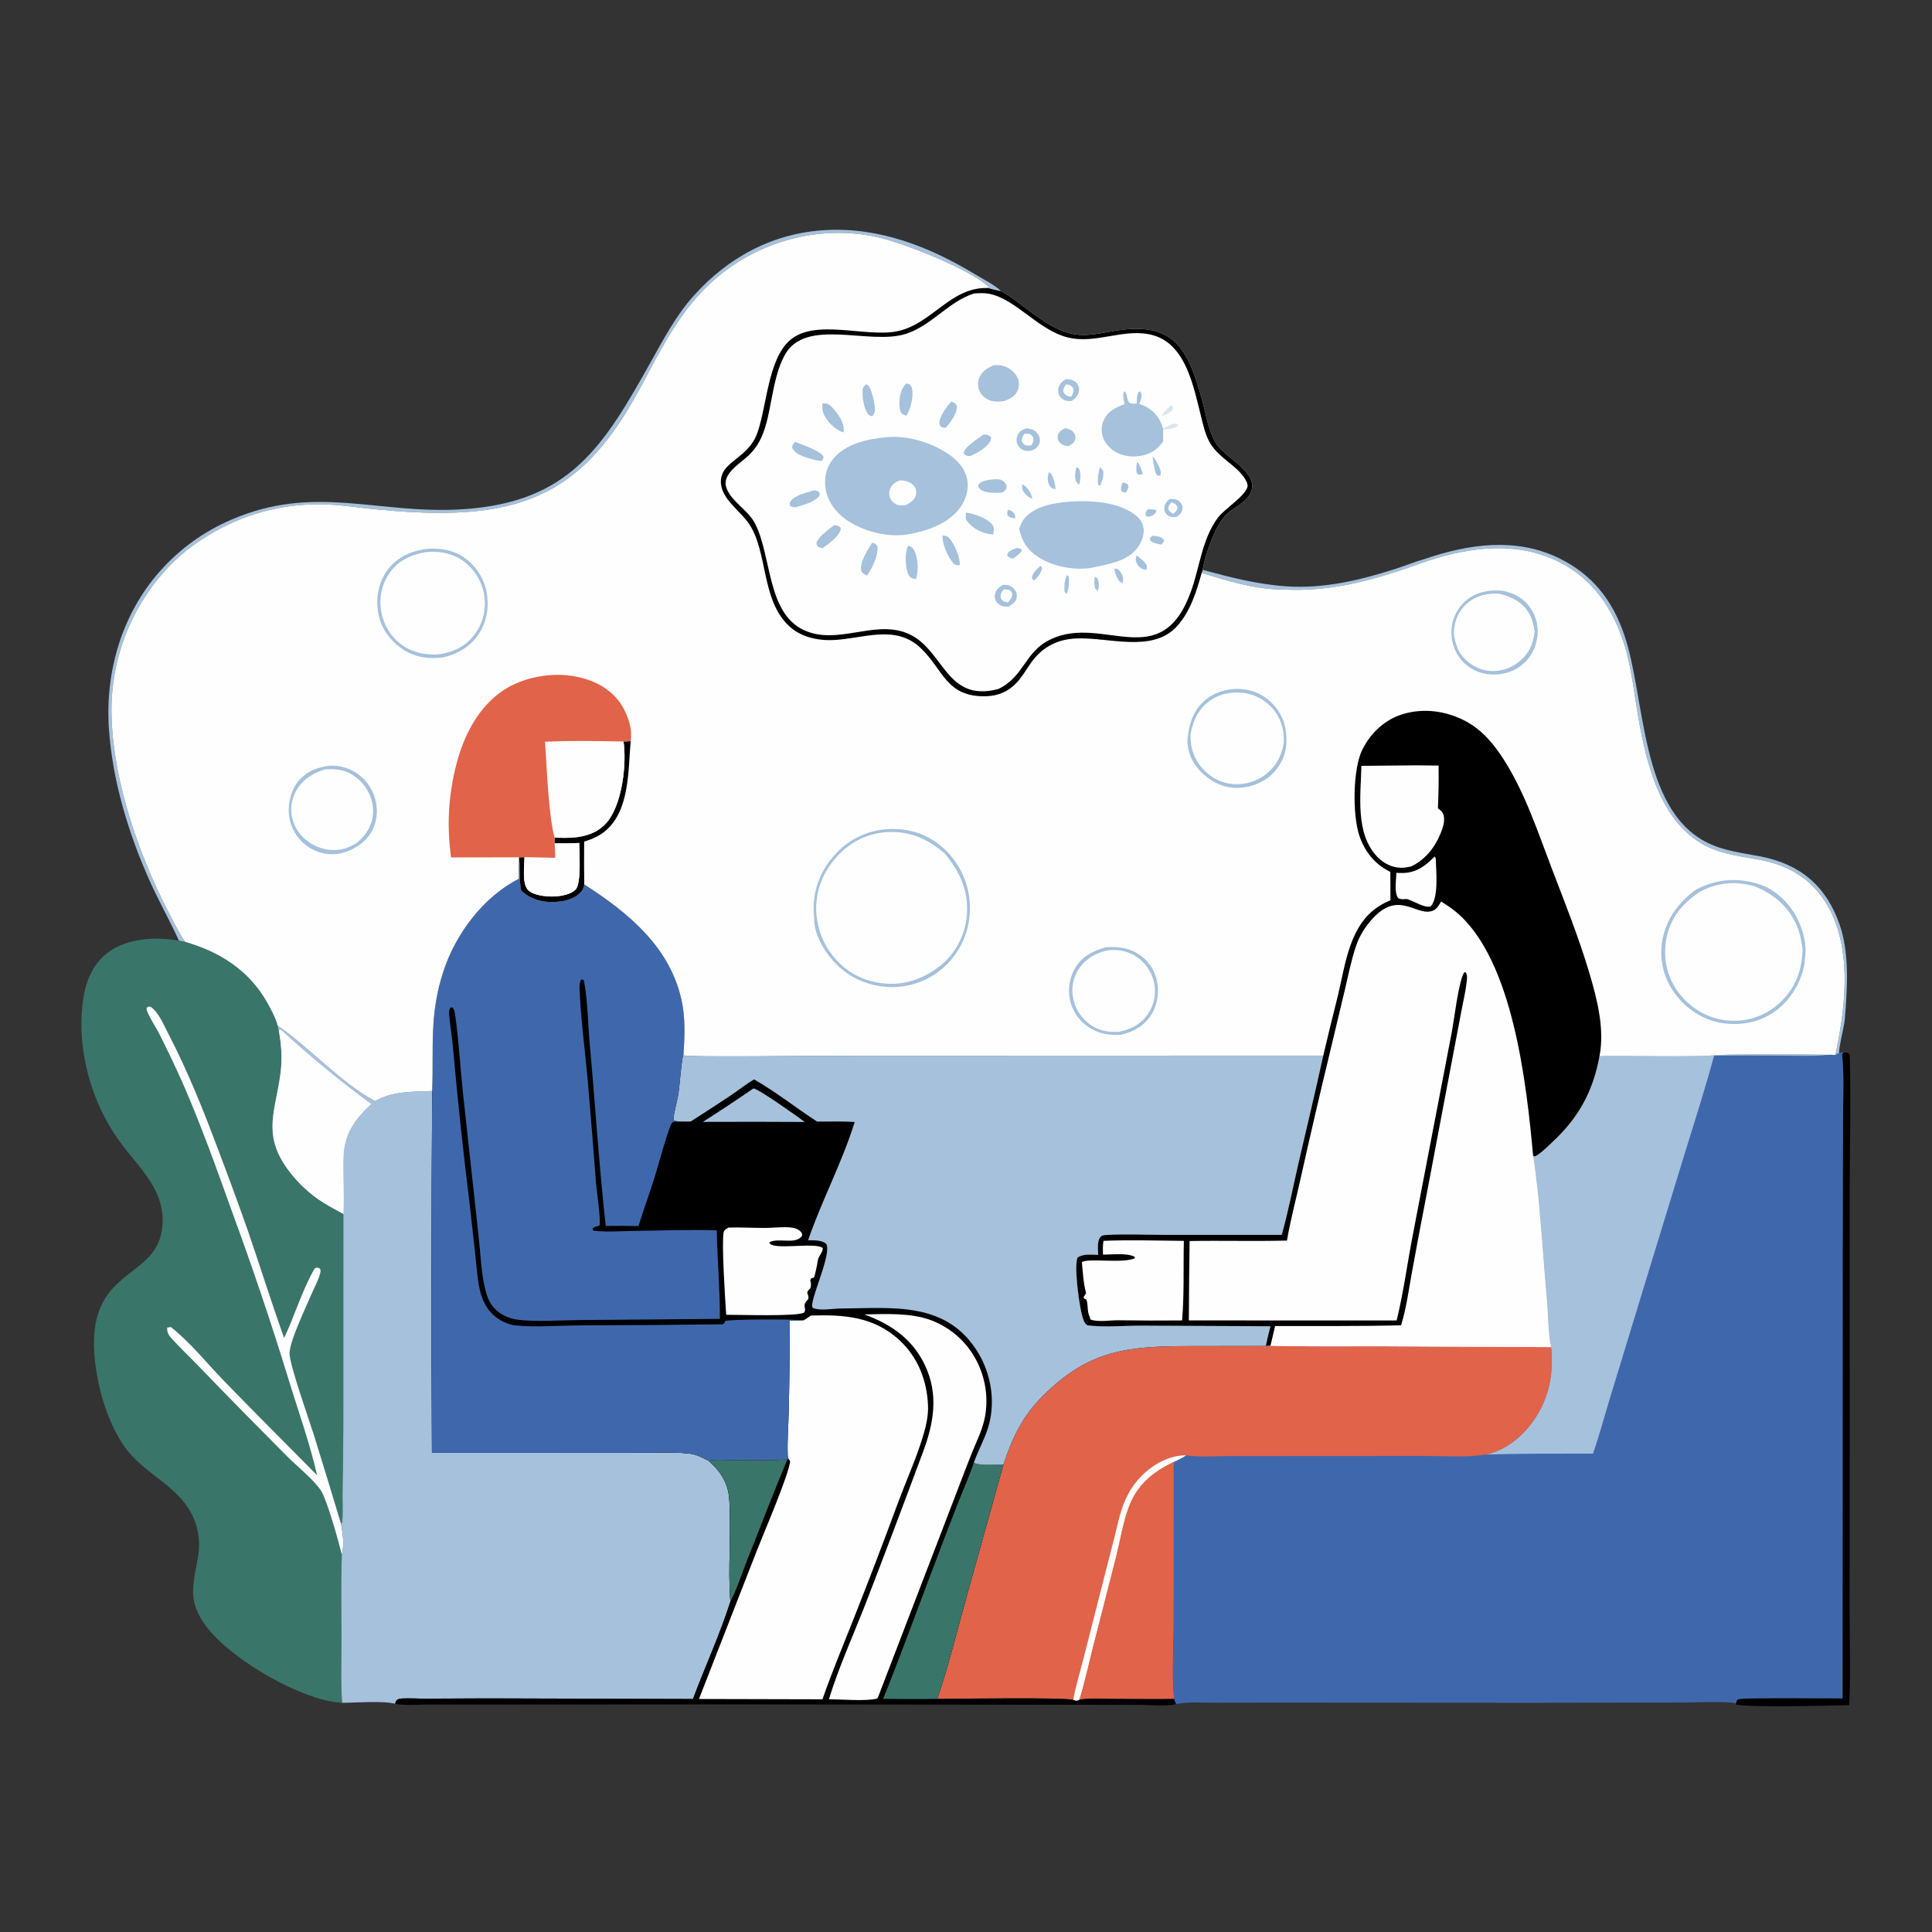 <svg width="1024" height="1024" viewBox="0 0 1024 1024" fill="none" xmlns="http://www.w3.org/2000/svg">
<rect x="0" y="0" width="1024" height="1024" fill="#333333" stroke="none"/>
<g clip-path="url(#clip0_2_123)">
<path d="M755.351 296.202C778.389 288.341 803.403 284.743 826.091 295.747C843.872 304.371 854.53 317.913 860.88 336.436C872.205 369.47 869.081 428.713 904.803 446.577C913.795 451.074 923.529 452.063 933.25 453.958C954.319 458.065 968.047 469.803 975.056 490.115C980.456 505.762 979.043 524.271 977.772 540.565C977.538 543.556 974.253 556.49 974.837 558.097L972.824 559.159C977.317 537.712 980.646 512.843 973.763 491.582C967.455 472.099 953.925 459.92 933.844 455.934C923.722 453.924 913.439 453.101 904.107 448.309C879.636 435.739 872.357 403.726 868.103 378.8C865.889 365.828 864.574 352.669 860.427 340.109C854.435 321.959 843.859 306.618 826.455 297.88C804.182 286.697 779.566 289.806 756.669 297.295C730.958 306.507 707.353 314.008 679.55 312.414C665.242 312.429 650.477 307.817 636.916 303.657L637.47 302.047C652.262 306.045 666.392 309.706 681.783 310.768C701.654 312.096 720.743 307.574 739.531 301.553C744.842 299.851 749.974 297.706 755.351 296.202Z" fill="#A5C1DC"/>
<path d="M94.852 498.613C90.218 488.332 84.634 478.505 79.957 468.245C68.362 442.812 59.491 413.755 57.7 385.762C55.774 355.683 64.646 325.391 84.845 302.672C86.142 301.209 87.478 299.782 88.853 298.393C90.228 297.003 91.641 295.652 93.091 294.341C94.541 293.03 96.026 291.76 97.547 290.531C99.067 289.302 100.62 288.115 102.206 286.972C103.792 285.829 105.409 284.73 107.056 283.677C108.703 282.623 110.377 281.615 112.08 280.654C113.782 279.693 115.51 278.779 117.263 277.914C119.016 277.049 120.792 276.232 122.59 275.465C166.895 256.259 200.328 272.833 245.297 269.914C302.201 266.22 320.022 236.394 345.155 191.435C351.697 179.733 358.306 167.298 367.245 157.223C385.62 136.513 409.478 123.554 437.426 121.954C466.098 120.312 492.814 130.838 516.976 145.469C521.462 148.185 526.762 150.793 530.659 154.291C528.279 153.91 525.938 153.364 523.635 152.653L524.127 152.11C514.311 142.755 478.881 128.748 465.116 125.697C457.239 123.951 449.478 123.263 441.415 123.465C440.592 123.492 439.77 123.529 438.948 123.576C438.126 123.623 437.305 123.681 436.484 123.748C435.664 123.815 434.845 123.893 434.026 123.981C433.207 124.068 432.39 124.166 431.574 124.274C430.757 124.382 429.942 124.5 429.129 124.627C428.316 124.755 427.504 124.893 426.695 125.041C425.885 125.188 425.077 125.346 424.271 125.514C423.465 125.682 422.661 125.86 421.859 126.047C421.058 126.234 420.259 126.432 419.462 126.639C418.665 126.846 417.871 127.063 417.08 127.29C416.288 127.517 415.499 127.753 414.714 127.999C413.929 128.245 413.146 128.501 412.367 128.767C411.588 129.032 410.812 129.307 410.039 129.592C409.266 129.876 408.497 130.17 407.732 130.474C406.967 130.777 406.205 131.09 405.448 131.412C404.691 131.735 403.937 132.066 403.188 132.407C402.438 132.748 401.693 133.098 400.952 133.457C400.211 133.816 399.475 134.184 398.744 134.561C398.012 134.938 397.285 135.325 396.563 135.72C395.84 136.115 395.123 136.519 394.411 136.932C393.699 137.345 392.992 137.766 392.29 138.197C391.588 138.627 390.891 139.066 390.2 139.513C389.509 139.96 388.824 140.416 388.144 140.881C387.464 141.345 386.79 141.818 386.122 142.299C385.454 142.78 384.792 143.269 384.135 143.766C383.479 144.263 382.829 144.769 382.186 145.282C381.542 145.795 380.905 146.316 380.274 146.845C379.643 147.374 379.019 147.91 378.401 148.455C377.784 148.999 377.173 149.551 376.568 150.11C375.964 150.669 375.367 151.236 374.777 151.81C374.187 152.384 373.604 152.965 373.028 153.554C372.453 154.142 371.884 154.737 371.323 155.34C358.553 168.859 349.331 186.891 340.652 203.195C317.324 247.017 292.959 269.961 240.873 271.708C226.842 272.179 212.867 271.273 198.905 269.925C191.24 269.185 183.57 267.974 175.884 267.537C174.629 267.454 173.373 267.392 172.116 267.351C170.859 267.31 169.602 267.29 168.345 267.292C167.087 267.294 165.83 267.318 164.573 267.363C163.316 267.408 162.061 267.474 160.806 267.561C159.551 267.649 158.299 267.758 157.048 267.888C155.797 268.019 154.549 268.17 153.304 268.343C152.058 268.516 150.815 268.709 149.576 268.924C148.337 269.139 147.102 269.376 145.871 269.633C144.64 269.89 143.414 270.168 142.193 270.467C140.971 270.766 139.755 271.085 138.544 271.425C137.333 271.766 136.129 272.127 134.931 272.508C133.732 272.889 132.541 273.291 131.356 273.712C130.171 274.134 128.994 274.576 127.824 275.038C126.655 275.5 125.493 275.982 124.34 276.483C123.187 276.984 122.042 277.505 120.907 278.046C119.772 278.587 118.646 279.146 117.529 279.725C107.045 285.228 97.257 292.007 89.142 300.687C88.512 301.356 87.89 302.033 87.276 302.718C86.662 303.403 86.058 304.096 85.461 304.796C84.865 305.495 84.277 306.202 83.699 306.917C83.12 307.632 82.55 308.354 81.99 309.083C81.429 309.812 80.877 310.547 80.335 311.29C79.793 312.033 79.26 312.782 78.736 313.538C78.213 314.294 77.698 315.056 77.194 315.825C76.689 316.594 76.194 317.369 75.709 318.15C75.224 318.931 74.749 319.718 74.283 320.511C73.817 321.304 73.362 322.102 72.916 322.907C72.47 323.711 72.035 324.521 71.609 325.336C71.184 326.151 70.769 326.972 70.364 327.797C69.959 328.623 69.564 329.454 69.18 330.289C68.796 331.124 68.422 331.964 68.059 332.809C67.695 333.654 67.343 334.503 67.001 335.357C66.659 336.21 66.327 337.068 66.007 337.93C65.686 338.792 65.376 339.658 65.077 340.527C64.778 341.396 64.49 342.27 64.213 343.147C63.935 344.024 63.669 344.904 63.414 345.787C63.159 346.67 62.914 347.557 62.681 348.446C62.448 349.335 62.226 350.228 62.015 351.123C61.804 352.018 61.605 352.916 61.416 353.816C61.228 354.716 61.051 355.618 60.885 356.522C60.719 357.427 60.564 358.333 60.421 359.242C60.278 360.15 60.146 361.06 60.025 361.972C59.904 362.883 59.795 363.796 59.697 364.711C59.6 365.625 59.513 366.54 59.438 367.457C59.363 368.374 59.3 369.291 59.248 370.209C59.196 371.127 59.155 372.045 59.126 372.964C59.097 373.883 59.079 374.803 59.073 375.722C59.067 376.642 59.072 377.562 59.089 378.481C59.106 379.4 59.134 380.319 59.174 381.238C60.377 414.832 73.641 453.15 88.969 482.823C91.833 488.366 94.634 494.087 98.152 499.252L94.852 498.613Z" fill="#A5C1DC"/>
<path d="M977.162 557.755C978.55 557.974 979.465 557.785 980.382 558.914C981.076 583.398 980.39 608.076 980.355 632.579L980.385 757.423L980.333 853.602C980.324 870.261 980.859 887.122 980.127 903.761C971.538 903.99 924.669 905.14 919.931 903.312L920.543 901.285C920.816 901.065 921.037 900.758 921.361 900.626C923.678 899.679 969.87 900.199 976.58 900.161L976.655 663.009L976.826 593.853C976.826 582.531 977.506 570.572 976.377 559.326L976.312 558.733L977.162 557.755Z" fill="black"/>
<path d="M181.327 902.552C179.274 902.372 177.233 902.105 175.203 901.751C154.646 897.988 120.163 877.876 108.176 860.5C99.227 847.529 102.639 838.982 105.009 824.837C105.143 824.062 105.251 823.283 105.334 822.5C105.417 821.718 105.473 820.934 105.504 820.147C105.535 819.361 105.539 818.575 105.518 817.788C105.497 817.001 105.45 816.216 105.377 815.433C105.304 814.65 105.205 813.87 105.08 813.093C104.955 812.316 104.805 811.544 104.63 810.777C104.454 810.01 104.253 809.25 104.027 808.496C103.801 807.743 103.55 806.997 103.275 806.26C96.099 787.386 76.868 782.408 65.812 766.478C58.236 755.563 53.478 741.157 51.282 728.143C41.708 671.393 81.305 680.152 85.753 652.318C89.006 631.956 74.272 619.773 63.637 605.309C48.016 584.067 40.113 554.856 44.235 528.661C45.728 519.175 49.802 510.043 57.849 504.382C68.066 497.195 82.949 496.359 94.852 498.613L98.152 499.252C116.504 504.408 132.178 514.486 141.667 531.476C143.511 534.777 146.314 539.864 147.097 543.547C147.293 544.314 147.426 545.247 147.74 545.963C149.088 553.624 149.701 560.544 148.739 568.318C146.249 588.451 138.811 600.521 152.177 619.338C153.288 620.879 154.459 622.373 155.691 623.818C156.923 625.263 158.212 626.656 159.557 627.997C160.902 629.338 162.3 630.621 163.75 631.848C165.2 633.075 166.698 634.24 168.243 635.345C172.598 638.405 177.315 640.886 181.994 643.404L181.959 756.145C181.933 767.8 181.795 779.455 181.544 791.108C181.467 796.333 181.913 801.821 181.31 806.997L180.671 807.421C181.796 812.767 182.511 818.726 181.178 824.096C180.617 838.849 180.963 853.753 180.985 868.527C181.002 879.788 180.523 891.336 181.327 902.552Z" fill="#3A7569"/>
<path d="M168.063 781.924C164.168 764.715 158.06 747.883 152.911 731.009C143.8 701.309 133.886 671.879 123.17 642.72C114.962 619.81 106.762 596.83 97.042 574.505C93.011 565.455 88.756 556.511 84.278 547.673C82.496 544.23 80.271 540.961 78.625 537.463C78.089 536.325 77.658 535.448 77.719 534.161C78.665 533.403 78.613 533.484 79.832 533.602C84.177 536.558 87.055 543.786 89.464 548.414C99.519 567.73 107.631 588.065 115.292 608.428C120.749 622.783 126.039 637.2 131.161 651.678C137.752 670.808 143.786 690.099 150.581 709.17C156.182 697.426 160.32 683.289 166.795 672.325C167.953 671.728 167.941 671.813 169.219 672.135C169.621 672.694 169.942 672.887 169.903 673.626C169.739 676.746 165.819 684.026 164.447 687.345C161.609 694.205 153.668 710.475 153.462 717.121C153.283 722.917 163.827 752.515 166.378 760.63C171.221 776.203 175.985 791.8 180.671 807.421C181.796 812.767 182.511 818.726 181.178 824.096C179.584 817.29 173.516 795.664 170.28 790.311C166.976 784.846 156.83 776.589 152.019 771.734C136.546 756.116 121.033 740.476 105.8 724.624C100.795 719.416 95.366 714.365 90.579 708.98C89.169 707.393 88.451 705.789 88.617 703.644L90.581 703.372C100.868 711.513 109.699 722.59 118.82 732.02C135.052 748.802 151.681 765.281 168.063 781.924Z" fill="#FEFEFE"/>
<path d="M147.097 543.547C164.543 555.604 180.277 573.675 198.734 583.625C208.646 578.167 218.127 578.754 229.053 578.248C228.689 642.179 228.653 706.106 228.945 770.03L320.132 769.999L347.686 769.961C353.649 769.955 359.804 769.709 365.729 770.465C369.266 770.916 372.324 772.615 375.471 774.184C381.832 779.705 385.955 785.979 386.532 794.579C387.741 812.57 385.683 830.786 387.116 848.846C381.544 866.383 373.708 883.252 367.291 900.494L257.869 900.179L225.471 900.326C221.44 900.351 217.157 899.987 213.171 900.237C212.368 900.288 211.083 900.455 210.469 900.987C209.792 901.573 209.663 902.227 209.39 903.044C203.242 901.329 188.354 902.492 181.327 902.552C180.523 891.336 181.002 879.788 180.985 868.527C180.963 853.753 180.617 838.849 181.178 824.096C182.511 818.726 181.796 812.767 180.671 807.421L181.31 806.997C181.913 801.821 181.467 796.333 181.544 791.108C181.795 779.455 181.933 767.8 181.959 756.145L181.994 643.404C177.315 640.886 172.598 638.405 168.243 635.345C166.698 634.24 165.2 633.075 163.75 631.848C162.3 630.621 160.902 629.338 159.557 627.997C158.212 626.656 156.923 625.263 155.691 623.818C154.459 622.373 153.288 620.879 152.177 619.338C138.811 600.521 146.249 588.451 148.739 568.318C149.701 560.544 149.088 553.624 147.74 545.963C147.426 545.247 147.293 544.314 147.097 543.547Z" fill="#A5C1DC"/>
<path d="M147.74 545.963L148.858 545.79C164.302 559.876 179.827 572.783 196.712 585.116C187.744 593.581 182.379 601.029 182.013 613.716C181.728 623.596 182.611 633.546 181.994 643.404C177.315 640.886 172.598 638.405 168.243 635.345C166.698 634.24 165.2 633.075 163.75 631.848C162.3 630.621 160.902 629.338 159.557 627.997C158.212 626.656 156.923 625.263 155.691 623.818C154.459 622.373 153.288 620.879 152.177 619.338C138.811 600.521 146.249 588.451 148.739 568.318C149.701 560.544 149.088 553.624 147.74 545.963Z" fill="#FEFEFE"/>
<path d="M974.837 558.097L977.162 557.755L976.312 558.733L976.377 559.326C977.506 570.572 976.826 582.531 976.826 593.853L976.655 663.009L976.58 900.161C969.87 900.199 923.678 899.679 921.361 900.626C921.037 900.758 920.816 901.065 920.543 901.285L919.931 903.312L919.74 902.703C914.916 901.599 897.45 902.39 891.488 902.38L812.284 902.512L678.006 902.426L643.879 902.476C637.266 902.497 629.68 901.817 623.241 903.22L622.25 900.45C611.22 900.643 600.153 900.427 589.118 900.406C583.612 900.395 577.556 899.9 572.135 900.852C571.175 901.523 570.873 901.588 569.646 901.295C569.368 901.228 569.108 901.102 568.839 901.006C565.49 899.501 505.096 900.432 496.746 900.44C502.597 883.413 506.936 865.66 511.738 848.304L531.85 776.199C536.326 762.332 542.027 750.546 552.44 740.125C577.066 715.479 597.266 713.513 630.351 713.453L670.905 713.388L673.377 713.263C692.875 713.783 712.454 713.492 731.961 713.548L822.1 713.985C820.489 707.479 820.537 696.343 819.877 689.197C817.546 663.957 816.37 637.627 812.592 612.625L813.482 612.94C814.108 612.64 814.647 612.369 815.217 611.97C818.13 609.927 820.879 607.135 823.465 604.699C837.003 591.947 844.445 578.019 847.774 559.777C865.422 559.608 883.118 560.059 900.751 559.749C905.642 559.663 910.514 559.105 915.407 559.017C933.087 558.7 950.96 558.634 968.637 559.072C970.05 558.996 971.416 559.069 972.824 559.159L974.837 558.097Z" fill="#3F68AC"/>
<path d="M847.774 559.777C865.422 559.608 883.118 560.059 900.751 559.749C905.642 559.663 910.514 559.105 915.407 559.017C933.087 558.7 950.96 558.634 968.637 559.072C961.785 559.908 954.561 559.523 947.658 559.514C934.61 559.496 921.541 559.298 908.496 559.531C903.655 577.539 897.889 595.29 892.404 613.11L870.471 684.793L853.219 741.346C850.283 751.013 847.648 760.92 844.304 770.446C825.352 770.492 806.344 770.353 787.401 770.96C796.659 769.08 805.018 762.878 810.804 755.595C820.411 743.504 823.746 729.18 822.1 713.985C820.489 707.479 820.537 696.343 819.877 689.197C817.546 663.957 816.37 637.627 812.592 612.625L813.482 612.94C814.108 612.64 814.647 612.369 815.217 611.97C818.13 609.927 820.879 607.135 823.465 604.699C837.003 591.947 844.445 578.019 847.774 559.777Z" fill="#A5C1DC"/>
<path d="M673.377 713.263C692.875 713.783 712.454 713.492 731.961 713.548L822.1 713.985C823.746 729.18 820.411 743.504 810.804 755.595C805.018 762.878 796.659 769.08 787.401 770.96C777.119 772.604 765.638 771.687 755.23 771.682L699.877 771.723L652.296 771.736C644.706 771.729 636.12 772.506 628.677 771.346C626.546 772.778 624.305 773.842 621.993 774.938L621.912 861.762C621.889 871.035 620.851 892.718 622.25 900.45C611.22 900.643 600.153 900.427 589.118 900.406C583.612 900.395 577.556 899.9 572.135 900.852C571.175 901.523 570.873 901.588 569.646 901.295C569.368 901.228 569.108 901.102 568.839 901.006C565.49 899.501 505.096 900.432 496.746 900.44C502.597 883.413 506.936 865.66 511.738 848.304L531.85 776.199C536.326 762.332 542.027 750.546 552.44 740.125C577.066 715.479 597.266 713.513 630.351 713.453L670.905 713.388L673.377 713.263Z" fill="#E16349"/>
<path d="M568.839 901.006C570.079 893.822 572.33 886.721 574.122 879.649L584.664 838.276L590.773 814.443C592.183 808.735 593.33 802.883 595.456 797.39C597.701 791.588 600.705 786.616 605.118 782.202C611.282 776.036 619.803 771.297 628.677 771.346C626.546 772.778 624.305 773.842 621.993 774.938C610.818 780.24 602.278 787.471 598.07 799.386C595.12 807.735 593.645 816.898 591.486 825.495L579.461 872.537C577.071 881.927 574.99 891.608 572.135 900.852C571.175 901.523 570.873 901.588 569.646 901.295C569.368 901.228 569.108 901.102 568.839 901.006Z" fill="#FEFEFE"/>
<path d="M621.993 774.938L621.912 861.762C621.889 871.035 620.851 892.718 622.25 900.45C611.22 900.643 600.153 900.427 589.118 900.406C583.612 900.395 577.556 899.9 572.135 900.852C574.99 891.608 577.071 881.927 579.461 872.537L591.486 825.495C593.645 816.898 595.12 807.735 598.07 799.386C602.278 787.471 610.818 780.24 621.993 774.938Z" fill="#E16349"/>
<path d="M275.095 455.041C276.025 460.65 275.008 466.322 276.211 471.937C281.055 476.51 286.901 478.265 293.497 478.071C298.616 477.921 304.189 476.769 307.821 472.89C308.962 471.672 309.415 470.401 309.657 468.757C332.854 483.645 354.972 501.698 361.221 530.013C363.257 539.24 362.984 548.747 362.284 558.11L362.638 559.424C365.26 560.359 434.839 559.565 443.751 559.557L701.36 559.474C697.22 578.512 692.614 597.46 688.244 616.448C685.333 629.098 682.848 642.007 679.355 654.501L616.983 654.509C606.921 654.511 596.444 653.918 586.426 654.577C585.389 654.645 584.274 654.628 583.501 655.386C581.304 657.54 582.018 662.205 582.081 665.095C578.587 665.072 574.006 664.39 571.078 666.598C569.125 671.636 572.225 694.879 574.379 699.876C574.862 700.996 575.267 701.748 576.329 702.419C584.953 703.642 596.211 702.581 605.13 702.627L673.359 702.935C672.476 706.41 671.626 709.876 670.905 713.388L630.351 713.453C597.266 713.513 577.066 715.479 552.44 740.125C542.027 750.546 536.326 762.332 531.85 776.199L511.738 848.304C506.936 865.66 502.597 883.413 496.746 900.44C505.096 900.432 565.49 899.501 568.839 901.006C569.108 901.102 569.368 901.228 569.646 901.295C570.873 901.588 571.175 901.523 572.135 900.852C577.556 899.9 583.612 900.395 589.118 900.406C600.153 900.427 611.22 900.643 622.25 900.45L623.241 903.22C618.323 904.562 609.706 903.617 604.31 903.608L565.065 903.54L391.278 903.358L259.481 903.439L227.032 903.431C221.432 903.441 214.871 904.103 209.39 903.044C209.663 902.227 209.792 901.573 210.469 900.987C211.083 900.455 212.368 900.288 213.171 900.237C217.157 899.987 221.44 900.351 225.471 900.326L257.869 900.179L367.291 900.494C373.708 883.252 381.544 866.383 387.116 848.846C385.683 830.786 387.741 812.57 386.532 794.579C385.955 785.979 381.832 779.705 375.471 774.184C372.324 772.615 369.266 770.916 365.729 770.465C359.804 769.709 353.649 769.955 347.686 769.961L320.132 769.999L228.945 770.03C228.653 706.101 228.689 642.173 229.053 578.248C229.928 554.92 227.426 537.798 235.094 514.562C241.603 494.834 256.302 475.235 275.03 465.77C274.971 462.193 274.993 458.617 275.095 455.041Z" fill="black"/>
<path d="M399.334 576.879C402.362 577.274 422.744 591.818 426.551 594.663L400.25 594.569L372.554 594.623C381.585 588.866 390.512 582.952 399.334 576.879Z" fill="#A5C1DC"/>
<path d="M375.471 774.184C379.346 773.445 384.126 773.906 388.107 773.906C397.813 773.905 407.618 774.218 417.305 773.567C409.887 791.248 403.1 809.199 395.975 827.001C393.123 834.125 390.677 842.099 387.116 848.846C385.683 830.786 387.741 812.57 386.532 794.579C385.955 785.979 381.832 779.705 375.471 774.184Z" fill="#3A7569"/>
<path d="M386.196 650.642C392.522 650.457 398.892 650.827 405.224 650.834C408.983 650.838 412.741 650.409 416.49 650.446C419.025 650.471 422.537 650.768 424.376 652.772C425.167 653.635 425.134 653.858 425.128 654.959C421.73 660.008 412.454 655.724 407.74 658.502C408.914 663.101 431.939 658.078 436.057 661.461C436.306 663.67 433.669 665.782 433.42 668.23C433.275 669.648 431.96 676.118 431.413 677.176L430.062 677.504L429.427 678.485C429.944 680.271 429.952 680.964 429.532 682.754C426.228 685.925 429.03 685.248 428.392 688.543C428.014 688.965 427.624 689.378 427.274 689.825C426.189 691.211 426.372 691.939 426.635 693.615C426.819 694.792 426.619 694.781 426.088 695.787C421.666 697.828 391.789 696.828 384.895 696.862C384.39 689.554 382.369 658.294 383.567 653.064C383.861 651.779 385.141 651.248 386.196 650.642Z" fill="#FEFEFE"/>
<path d="M516.169 775.155C518.266 777.043 528.604 776.182 531.85 776.199L511.738 848.304C506.936 865.66 502.597 883.413 496.746 900.44C487.212 900.639 477.642 900.453 468.104 900.439C478.807 873.633 488.641 846.45 498.95 819.486C502.115 811.133 505.334 802.801 508.608 794.49C511.177 788.068 514.034 781.737 516.169 775.155Z" fill="#3A7569"/>
<path d="M458.087 696.671C469.364 696.452 482.535 695.736 493.2 699.642C493.888 699.895 494.57 700.165 495.245 700.452C495.92 700.739 496.587 701.042 497.247 701.361C497.907 701.68 498.559 702.016 499.203 702.367C499.846 702.718 500.481 703.085 501.107 703.467C501.732 703.85 502.348 704.247 502.954 704.66C503.561 705.073 504.156 705.5 504.741 705.942C505.326 706.384 505.9 706.84 506.463 707.31C507.026 707.78 507.577 708.264 508.116 708.761C508.655 709.258 509.182 709.768 509.696 710.291C510.21 710.814 510.711 711.349 511.198 711.897C511.686 712.444 512.16 713.003 512.621 713.574C513.081 714.145 513.527 714.726 513.959 715.319C514.39 715.912 514.807 716.515 515.21 717.128C515.612 717.741 515.999 718.364 516.371 718.996C516.742 719.628 517.098 720.269 517.439 720.918C517.779 721.568 518.103 722.226 518.411 722.891C518.911 723.956 519.37 725.039 519.788 726.139C520.206 727.239 520.582 728.354 520.915 729.483C521.248 730.612 521.538 731.751 521.785 732.902C522.031 734.053 522.233 735.211 522.392 736.377C522.551 737.544 522.665 738.714 522.734 739.889C522.804 741.064 522.829 742.239 522.809 743.416C522.789 744.593 522.724 745.767 522.615 746.939C522.506 748.111 522.353 749.277 522.155 750.437C520.944 757.431 517.765 763.533 515.125 770.043C512.642 776.325 510.207 782.625 507.819 788.944L465.489 899.247C465.426 899.539 465.074 900.003 464.916 900.266C459.266 901.795 445.85 900.695 439.342 900.62C444.593 883.527 452.226 866.782 458.74 850.117C469.084 823.322 479.249 796.46 489.235 769.529C494.949 754.139 497.542 739.246 490.332 723.789C483.767 709.715 472.263 701.858 458.087 696.671Z" fill="#FEFEFE"/>
<path d="M429.813 697.263C447.339 696.706 463.315 697.824 476.832 710.423C486.73 719.647 491.437 732.034 491.877 745.393C492.031 750.081 491.021 754.956 489.741 759.446C486.322 771.444 480.929 783.257 476.533 794.946C468.88 815.735 460.977 836.429 452.824 857.028C447.145 871.508 441.005 885.965 435.93 900.657L370.473 900.498L401.246 821.602C404.771 812.641 418.01 781.871 418.8 774.504C418.605 774.174 418.417 773.756 418.148 773.485C417.504 772.473 417.529 771.554 417.495 770.39C417.274 763.025 417.905 755.466 418.044 748.075C418.424 732.035 418.612 715.993 418.607 699.949C421.069 699.974 423.506 700.028 425.961 699.794C427.255 698.97 428.578 698.175 429.813 697.263Z" fill="#FEFEFE"/>
<path d="M359.312 594.422C358.38 594.282 357.75 594.108 356.917 593.664C357.103 589.587 358.883 584.132 359.528 579.842C360.515 573.287 360.88 564.18 362.284 558.11L362.638 559.424C365.26 560.359 434.839 559.565 443.751 559.557L701.36 559.474C697.22 578.512 692.614 597.46 688.244 616.448C685.333 629.098 682.848 642.007 679.355 654.501L616.983 654.509C606.921 654.511 596.444 653.918 586.426 654.577C585.389 654.645 584.274 654.628 583.501 655.386C581.304 657.54 582.018 662.205 582.081 665.095C578.587 665.072 574.006 664.39 571.078 666.598C569.125 671.636 572.225 694.879 574.379 699.876C574.862 700.996 575.267 701.748 576.329 702.419C584.953 703.642 596.211 702.581 605.13 702.627L673.359 702.935C672.476 706.41 671.626 709.876 670.905 713.388L630.351 713.453C597.266 713.513 577.066 715.479 552.44 740.125C542.027 750.546 536.326 762.332 531.85 776.199C528.604 776.182 518.266 777.043 516.169 775.155C518.654 768.144 522.512 761.72 524.332 754.45C527.472 741.899 525.125 728.022 518.449 716.998C501.838 689.568 473.349 693.323 445.623 693.544C441.565 693.577 435.666 694.681 431.872 693.597C431.676 693.541 430.778 693.234 430.694 693.124C428.502 690.268 440.961 665.077 437.975 659.339C435.465 657.102 431.485 657.487 428.302 657.348C435.575 636.197 446.363 616.099 452.995 594.701C446.439 594.226 439.689 594.498 433.108 594.474C421.872 587.206 411.271 578.723 399.666 572.09C395.463 574.607 391.525 577.726 387.473 580.488C380.39 585.213 373.256 589.861 366.071 594.43L359.312 594.422Z" fill="#A5C1DC"/>
<path d="M275.095 455.041C276.025 460.65 275.008 466.322 276.211 471.937C281.055 476.51 286.901 478.265 293.497 478.071C298.616 477.921 304.189 476.769 307.821 472.89C308.962 471.672 309.415 470.401 309.657 468.757C332.854 483.645 354.972 501.698 361.221 530.013C363.257 539.24 362.984 548.747 362.284 558.11C360.88 564.18 360.515 573.287 359.528 579.842C358.883 584.132 357.103 589.587 356.917 593.664C357.75 594.108 358.38 594.282 359.312 594.422C358.202 594.506 356.741 594.26 356.059 595.285C354.176 598.11 348.433 619.317 346.967 623.953C344.225 632.624 341.111 641.171 338.401 649.853C332.62 649.73 326.839 649.707 321.057 649.786C317.539 618.29 315.585 586.471 312.701 554.894C311.636 543.22 311.589 530.878 309.436 519.393L307.901 519.124L308.679 518.105C307.245 519.618 307.092 522.262 307.177 524.265C307.825 539.621 309.876 555.275 311.322 570.594C312.955 589.259 314.469 607.934 315.862 626.619C316.272 631.757 318.488 645.521 317.731 649.633L317.091 649.797C315.756 650.145 314.995 650.198 313.974 651.179L314.446 652.253C320.995 653.14 328.223 652.529 334.833 652.445C349.816 652.253 364.921 651.656 379.901 652.123C380.188 667.741 381.628 683.421 381.542 699.024L307.059 699.666C297.463 699.712 282.692 700.78 273.557 699.342C269.604 698.72 265.591 696.821 262.676 694.075C259.867 691.43 258.401 688.042 257.429 684.365C255.011 675.215 254.724 664.661 253.661 655.237L245.337 578.903C243.978 565.635 243.193 552.138 241.388 538.941C241.162 537.291 241.021 535.247 239.899 534.01L238.742 534.056C237.994 535.279 237.924 536.063 238.037 537.499C238.47 543.027 239.476 548.638 239.998 554.198C242.495 582.483 245.503 610.713 249.024 638.889L252.153 667.325C252.76 672.833 253.122 678.66 254.402 684.053C255.99 690.746 259.325 696.298 265.411 699.803C267.627 701.08 270.213 702.128 272.767 702.435C282.445 703.596 297.027 702.531 307.193 702.485C332.532 702.432 357.869 702.238 383.206 701.903C384 701.177 384.033 701.108 384.328 700.144C387.239 699.148 421.894 699.137 425.961 699.794C423.506 700.028 421.069 699.974 418.607 699.949C418.612 715.993 418.424 732.035 418.044 748.075C417.905 755.466 417.274 763.025 417.495 770.39C417.529 771.554 417.504 772.473 418.148 773.485L417.305 773.567C407.618 774.218 397.813 773.905 388.107 773.906C384.126 773.906 379.346 773.445 375.471 774.184C372.324 772.615 369.266 770.916 365.729 770.465C359.804 769.709 353.649 769.955 347.686 769.961L320.132 769.999L228.945 770.03C228.653 706.101 228.689 642.173 229.053 578.248C229.928 554.92 227.426 537.798 235.094 514.562C241.603 494.834 256.302 475.235 275.03 465.77C274.971 462.193 274.993 458.617 275.095 455.041Z" fill="#3F68AC"/>
<path d="M98.152 499.252C94.634 494.087 91.833 488.366 88.969 482.823C73.641 453.15 60.377 414.832 59.174 381.238C59.134 380.319 59.106 379.4 59.089 378.481C59.072 377.562 59.067 376.642 59.073 375.722C59.079 374.803 59.097 373.883 59.126 372.964C59.155 372.045 59.196 371.127 59.248 370.209C59.3 369.291 59.363 368.374 59.438 367.457C59.513 366.54 59.6 365.625 59.697 364.711C59.795 363.796 59.904 362.883 60.025 361.972C60.146 361.06 60.278 360.15 60.421 359.242C60.564 358.333 60.719 357.427 60.885 356.522C61.051 355.618 61.228 354.716 61.416 353.816C61.605 352.916 61.804 352.018 62.015 351.123C62.226 350.228 62.448 349.335 62.681 348.446C62.914 347.557 63.159 346.67 63.414 345.787C63.669 344.904 63.936 344.023 64.213 343.146C64.49 342.269 64.778 341.396 65.077 340.527C65.376 339.658 65.686 338.792 66.007 337.93C66.327 337.068 66.659 336.21 67.001 335.357C67.343 334.503 67.695 333.654 68.059 332.809C68.422 331.964 68.796 331.124 69.18 330.289C69.564 329.454 69.959 328.623 70.364 327.797C70.769 326.972 71.184 326.151 71.609 325.336C72.035 324.521 72.47 323.711 72.916 322.907C73.362 322.102 73.817 321.304 74.283 320.511C74.749 319.718 75.224 318.931 75.709 318.15C76.194 317.369 76.689 316.594 77.194 315.825C77.698 315.056 78.213 314.294 78.736 313.538C79.26 312.782 79.793 312.033 80.335 311.29C80.877 310.547 81.429 309.812 81.99 309.083C82.55 308.354 83.12 307.632 83.699 306.917C84.277 306.202 84.865 305.495 85.461 304.796C86.058 304.096 86.662 303.403 87.276 302.718C87.89 302.033 88.512 301.356 89.142 300.687C97.257 292.007 107.045 285.228 117.529 279.725C118.646 279.146 119.772 278.587 120.907 278.046C122.042 277.505 123.187 276.984 124.34 276.483C125.493 275.982 126.655 275.5 127.824 275.038C128.994 274.576 130.171 274.134 131.356 273.712C132.541 273.291 133.732 272.889 134.931 272.508C136.129 272.127 137.333 271.766 138.544 271.425C139.755 271.085 140.971 270.766 142.193 270.467C143.414 270.168 144.64 269.89 145.871 269.633C147.102 269.376 148.337 269.139 149.576 268.924C150.815 268.709 152.058 268.516 153.304 268.343C154.549 268.17 155.797 268.019 157.048 267.888C158.299 267.758 159.551 267.649 160.806 267.561C162.061 267.474 163.316 267.408 164.573 267.363C165.83 267.318 167.087 267.294 168.345 267.292C169.602 267.29 170.859 267.31 172.116 267.351C173.373 267.392 174.629 267.454 175.884 267.537C183.57 267.974 191.24 269.185 198.905 269.925C212.867 271.273 226.842 272.179 240.873 271.708C292.959 269.961 317.324 247.017 340.652 203.195C349.331 186.891 358.553 168.859 371.323 155.34C371.884 154.737 372.453 154.142 373.028 153.554C373.604 152.965 374.187 152.384 374.777 151.81C375.367 151.236 375.964 150.669 376.568 150.11C377.173 149.551 377.784 148.999 378.401 148.455C379.019 147.91 379.643 147.374 380.274 146.845C380.905 146.316 381.542 145.795 382.186 145.282C382.829 144.769 383.479 144.263 384.135 143.766C384.792 143.269 385.454 142.78 386.122 142.299C386.79 141.818 387.464 141.345 388.144 140.881C388.824 140.416 389.509 139.96 390.2 139.513C390.891 139.066 391.588 138.627 392.29 138.197C392.992 137.766 393.699 137.345 394.411 136.932C395.123 136.519 395.84 136.115 396.563 135.72C397.285 135.325 398.012 134.938 398.744 134.561C399.475 134.184 400.211 133.816 400.952 133.457C401.693 133.098 402.439 132.748 403.188 132.407C403.937 132.066 404.691 131.735 405.448 131.412C406.205 131.09 406.967 130.777 407.732 130.474C408.497 130.17 409.266 129.876 410.039 129.592C410.812 129.307 411.588 129.032 412.367 128.767C413.146 128.501 413.929 128.245 414.714 127.999C415.5 127.753 416.289 127.517 417.08 127.29C417.871 127.063 418.665 126.846 419.462 126.639C420.259 126.432 421.058 126.234 421.859 126.047C422.661 125.86 423.465 125.682 424.271 125.514C425.077 125.346 425.885 125.188 426.695 125.041C427.504 124.893 428.316 124.755 429.129 124.627C429.942 124.5 430.757 124.382 431.574 124.274C432.39 124.166 433.207 124.068 434.026 123.981C434.845 123.893 435.664 123.815 436.484 123.748C437.305 123.681 438.126 123.623 438.948 123.576C439.77 123.529 440.592 123.492 441.415 123.465C449.478 123.263 457.239 123.951 465.116 125.697C478.881 128.748 514.311 142.755 524.127 152.11L523.635 152.653C525.938 153.364 528.279 153.91 530.659 154.291C542.885 161.239 553.392 173.218 567.342 176.737C574.681 178.587 582.08 176.88 589.35 175.585C621.527 169.853 629.276 183.431 637.162 212.044C639.219 219.507 640.384 228.069 644.356 234.791C649.119 242.852 668.841 250.74 662.43 262.046C660.056 266.234 654.864 268.627 651.191 271.577C644.526 276.933 638.68 293.967 637.47 302.047L636.916 303.657C650.477 307.817 665.242 312.429 679.55 312.414C707.353 314.008 730.958 306.507 756.669 297.295C779.566 289.806 804.182 286.697 826.455 297.88C843.859 306.618 854.435 321.959 860.427 340.109C864.574 352.669 865.889 365.828 868.103 378.8C872.357 403.726 879.636 435.739 904.107 448.309C913.439 453.101 923.722 453.924 933.844 455.934C953.925 459.92 967.455 472.099 973.763 491.582C980.646 512.843 977.317 537.712 972.824 559.159C971.416 559.069 970.05 558.996 968.637 559.072C950.96 558.634 933.087 558.7 915.407 559.017C910.514 559.105 905.642 559.663 900.751 559.749C883.118 560.059 865.422 559.608 847.774 559.777C844.445 578.019 837.003 591.947 823.465 604.699C820.879 607.135 818.13 609.927 815.217 611.97C814.647 612.369 814.108 612.64 813.482 612.94L812.592 612.625C816.37 637.627 817.546 663.957 819.877 689.197C820.537 696.343 820.489 707.479 822.1 713.985L731.961 713.548C712.454 713.492 692.875 713.783 673.377 713.263L670.905 713.388C671.626 709.876 672.476 706.41 673.359 702.935L605.13 702.627C596.211 702.581 584.953 703.642 576.329 702.419C575.267 701.748 574.862 700.996 574.379 699.876C572.225 694.879 569.125 671.636 571.078 666.598C574.006 664.39 578.587 665.072 582.081 665.095C582.018 662.205 581.304 657.54 583.501 655.386C584.274 654.628 585.389 654.645 586.426 654.577C596.444 653.918 606.921 654.511 616.983 654.509L679.355 654.501C682.848 642.007 685.333 629.098 688.244 616.448C692.614 597.46 697.22 578.512 701.36 559.474L443.751 559.557C434.839 559.565 365.26 560.359 362.638 559.424L362.284 558.11C362.984 548.747 363.257 539.24 361.221 530.013C354.972 501.698 332.854 483.645 309.657 468.757C309.415 470.401 308.962 471.672 307.821 472.89C304.189 476.769 298.616 477.921 293.497 478.071C286.901 478.265 281.055 476.51 276.211 471.937C275.008 466.322 276.025 460.65 275.095 455.041C274.993 458.617 274.971 462.193 275.03 465.77C256.302 475.235 241.603 494.834 235.094 514.562C227.426 537.798 229.928 554.92 229.053 578.248C218.127 578.754 208.646 578.167 198.734 583.625C180.277 573.675 164.543 555.604 147.097 543.547C146.314 539.864 143.511 534.777 141.667 531.476C132.178 514.486 116.504 504.408 98.152 499.252Z" fill="#FEFEFE"/>
<path d="M330.482 393.01L334.259 392.813C332.93 408.066 333.802 429.119 321.214 440.097C317.802 443.072 313.907 444.758 309.62 446.047C309.542 453.617 309.554 461.187 309.657 468.757C309.415 470.401 308.962 471.672 307.821 472.89C304.189 476.769 298.616 477.921 293.497 478.071C286.901 478.265 281.055 476.51 276.211 471.937C275.008 466.322 276.025 460.65 275.095 455.041L275.051 454.391L277.96 454.304C277.97 458.868 276.635 468.024 279.737 471.569C281.928 474.072 287.158 474.884 290.25 475.102C294.677 475.413 301.699 474.807 305.057 471.497C308.228 468.37 307.017 451.635 307.006 446.781C302.682 447.096 298.335 447.01 294.002 447.004C293.904 446.011 293.948 444.968 293.93 443.968C298.03 444.082 302.154 444.211 306.229 443.648C312.799 442.74 318.691 440.074 322.671 434.57C329.893 424.58 332.162 404.795 330.482 393.01Z" fill="black"/>
<path d="M294.002 447.004C298.335 447.01 302.682 447.096 307.006 446.781C307.017 451.635 308.228 468.37 305.057 471.497C301.699 474.807 294.677 475.413 290.25 475.102C287.158 474.884 281.928 474.072 279.737 471.569C276.635 468.024 277.97 458.868 277.96 454.304C283.405 454.377 288.848 454.49 294.291 454.642L294.002 447.004Z" fill="#FEFEFE"/>
<path d="M769.639 339.675C769.331 337.618 769.195 335.566 769.33 333.485C769.356 333.124 769.391 332.764 769.434 332.405C769.477 332.046 769.53 331.688 769.591 331.331C769.652 330.974 769.722 330.619 769.801 330.266C769.88 329.913 769.967 329.562 770.064 329.213C770.16 328.864 770.265 328.517 770.378 328.174C770.491 327.83 770.612 327.489 770.742 327.152C770.873 326.814 771.011 326.48 771.157 326.149C771.304 325.818 771.458 325.49 771.621 325.167C771.784 324.844 771.954 324.525 772.133 324.21C772.312 323.895 772.498 323.585 772.692 323.28C772.885 322.974 773.086 322.673 773.295 322.378C773.504 322.082 773.72 321.792 773.943 321.507C774.166 321.222 774.396 320.942 774.633 320.669C774.87 320.395 775.113 320.127 775.363 319.866C775.613 319.604 775.869 319.349 776.132 319.1C776.395 318.851 776.663 318.609 776.938 318.373C782.396 313.75 788.926 312.576 795.857 313.043C802.179 314.153 807.382 316.817 811.155 322.208C814.4 326.845 815.864 333.307 814.618 338.865C814.555 339.145 814.481 339.422 814.412 339.701C814.025 342.039 813.012 344.344 811.838 346.399C811.651 346.72 811.455 347.036 811.252 347.347C811.049 347.658 810.838 347.963 810.619 348.264C810.4 348.565 810.174 348.859 809.941 349.148C809.708 349.437 809.467 349.721 809.219 349.998C808.972 350.275 808.717 350.545 808.456 350.809C808.195 351.074 807.927 351.331 807.652 351.582C807.378 351.833 807.098 352.076 806.811 352.313C806.524 352.549 806.232 352.778 805.934 353C805.636 353.222 805.333 353.436 805.024 353.643C804.715 353.85 804.401 354.048 804.082 354.239C803.763 354.43 803.44 354.613 803.112 354.788C802.784 354.962 802.452 355.128 802.115 355.286C801.779 355.444 801.439 355.593 801.095 355.734C800.751 355.875 800.404 356.007 800.053 356.13C799.703 356.253 799.35 356.368 798.993 356.473C798.637 356.579 798.278 356.676 797.917 356.763C791.675 358.332 784.989 357.539 779.496 354.109C774.247 350.832 770.964 345.649 769.639 339.675Z" fill="#A5C1DC"/>
<path d="M770.76 337.618C770.647 336.485 770.564 335.357 770.633 334.218C770.973 328.617 773.486 323.23 777.812 319.607C782.568 315.625 788.718 314.169 794.804 314.715C801.202 316.383 806.883 318.945 810.344 324.951C812.128 328.045 812.919 331.345 813.382 334.853C812.591 341.408 810.408 346.462 805.104 350.72C804.826 350.948 804.542 351.169 804.253 351.382C803.964 351.596 803.67 351.803 803.371 352.002C803.072 352.201 802.768 352.393 802.459 352.577C802.15 352.761 801.836 352.937 801.519 353.106C801.202 353.275 800.88 353.435 800.555 353.588C800.229 353.741 799.9 353.885 799.568 354.022C799.235 354.158 798.899 354.286 798.56 354.406C798.221 354.526 797.88 354.637 797.535 354.74C797.19 354.843 796.844 354.937 796.495 355.023C796.146 355.108 795.794 355.185 795.441 355.254C795.088 355.322 794.734 355.381 794.378 355.432C794.022 355.483 793.665 355.525 793.307 355.558C792.949 355.591 792.59 355.615 792.231 355.63C791.872 355.645 791.513 355.652 791.153 355.65C790.794 355.647 790.435 355.636 790.076 355.615C789.717 355.595 789.358 355.566 789.001 355.528C783.154 354.885 778.133 351.713 774.542 347.115C772.449 344.436 771.603 340.855 770.76 337.618Z" fill="#FEFEFE"/>
<path d="M170.335 406.671C175.816 404.98 182.118 405.904 187.106 408.628C187.463 408.823 187.816 409.027 188.163 409.24C188.51 409.453 188.852 409.675 189.188 409.905C189.524 410.135 189.854 410.373 190.178 410.62C190.502 410.867 190.82 411.121 191.131 411.384C191.442 411.647 191.747 411.918 192.044 412.196C192.341 412.474 192.632 412.759 192.915 413.052C193.198 413.345 193.474 413.644 193.742 413.951C194.01 414.258 194.27 414.571 194.523 414.891C194.775 415.21 195.019 415.536 195.255 415.868C195.491 416.2 195.718 416.538 195.937 416.881C196.156 417.225 196.366 417.574 196.567 417.928C196.768 418.282 196.961 418.641 197.144 419.005C197.327 419.368 197.501 419.736 197.666 420.109C197.831 420.482 197.986 420.858 198.131 421.238C198.277 421.619 198.413 422.003 198.539 422.39C198.666 422.777 198.782 423.167 198.889 423.56C200.534 429.628 199.805 436.284 196.433 441.644C194.115 445.326 190.949 447.838 187.146 449.853C185.462 450.779 183.503 451.543 181.636 452.03C175.761 453.561 169.818 452.692 164.591 449.608C164.254 449.411 163.922 449.206 163.595 448.992C163.268 448.779 162.946 448.557 162.631 448.327C162.315 448.098 162.005 447.86 161.701 447.615C161.398 447.37 161.1 447.117 160.809 446.857C160.518 446.596 160.233 446.329 159.956 446.055C159.678 445.78 159.407 445.499 159.144 445.211C158.88 444.923 158.624 444.628 158.375 444.327C158.126 444.026 157.885 443.719 157.652 443.406C157.419 443.093 157.193 442.774 156.976 442.45C156.759 442.125 156.55 441.796 156.349 441.461C156.148 441.126 155.956 440.786 155.772 440.442C155.589 440.097 155.414 439.748 155.248 439.395C155.081 439.042 154.924 438.684 154.776 438.323C154.628 437.962 154.489 437.597 154.359 437.228C154.229 436.86 154.108 436.489 153.997 436.115C153.886 435.74 153.784 435.363 153.692 434.984C152.145 428.662 153.366 421.033 156.956 415.586C159.958 411.03 165.02 407.799 170.335 406.671Z" fill="#A5C1DC"/>
<path d="M172.355 407.766C179.03 407.268 184.586 408.346 189.805 412.908C190.1 413.163 190.387 413.425 190.668 413.695C190.949 413.964 191.223 414.241 191.49 414.524C191.757 414.807 192.017 415.097 192.27 415.394C192.522 415.691 192.767 415.993 193.004 416.302C193.241 416.611 193.47 416.926 193.691 417.247C193.912 417.567 194.124 417.893 194.329 418.225C194.533 418.556 194.729 418.893 194.917 419.234C195.104 419.575 195.283 419.921 195.452 420.271C195.622 420.622 195.783 420.976 195.935 421.335C196.087 421.694 196.23 422.056 196.363 422.421C196.496 422.787 196.62 423.156 196.735 423.528C196.85 423.9 196.956 424.275 197.051 424.652C197.147 425.03 197.233 425.41 197.309 425.791C197.386 426.173 197.453 426.557 197.51 426.942C197.567 427.327 197.614 427.714 197.651 428.101C197.688 428.488 197.716 428.877 197.734 429.266C197.962 435.036 195.57 440.345 191.603 444.452C190.81 445.274 189.948 446.002 189.051 446.705C187.141 447.947 185.234 448.988 183.042 449.654C177.338 451.387 171.111 450.517 165.905 447.697C160.796 444.929 156.806 440.314 155.173 434.698C155.08 434.377 154.995 434.053 154.918 433.727C154.841 433.402 154.772 433.074 154.711 432.745C154.65 432.416 154.598 432.085 154.553 431.754C154.508 431.422 154.472 431.089 154.444 430.756C154.416 430.423 154.396 430.089 154.385 429.754C154.373 429.419 154.37 429.085 154.375 428.75C154.38 428.415 154.393 428.081 154.415 427.747C154.436 427.413 154.466 427.08 154.504 426.748C154.542 426.415 154.588 426.084 154.643 425.753C154.698 425.423 154.76 425.094 154.831 424.767C154.902 424.44 154.98 424.115 155.067 423.792C155.154 423.469 155.249 423.148 155.352 422.829C155.455 422.51 155.565 422.195 155.683 421.882C155.802 421.569 155.928 421.259 156.061 420.952C156.195 420.645 156.336 420.342 156.485 420.042C156.634 419.742 156.79 419.446 156.953 419.154C160.367 413.064 165.86 409.734 172.355 407.766Z" fill="#FEFEFE"/>
<path d="M586.024 502.099C591.922 501.657 597.493 502.185 602.716 505.244C603.035 505.431 603.349 505.626 603.658 505.829C603.967 506.032 604.271 506.243 604.57 506.461C604.868 506.68 605.161 506.905 605.448 507.138C605.735 507.371 606.017 507.612 606.292 507.859C606.567 508.106 606.835 508.36 607.098 508.621C607.36 508.882 607.615 509.149 607.864 509.422C608.113 509.696 608.355 509.976 608.59 510.261C608.825 510.547 609.052 510.839 609.272 511.136C609.492 511.433 609.704 511.736 609.909 512.044C610.114 512.351 610.311 512.664 610.5 512.982C610.689 513.3 610.87 513.623 611.043 513.95C611.216 514.277 611.38 514.608 611.537 514.943C611.693 515.278 611.841 515.617 611.98 515.96C612.119 516.303 612.249 516.649 612.371 516.998C612.492 517.347 612.605 517.699 612.709 518.054C612.813 518.409 612.908 518.766 612.994 519.126C614.517 525.247 613.671 532.235 610.342 537.638C606.679 543.583 600.818 546.909 594.164 548.444C588.626 548.715 584.056 548.313 579.02 545.615C573.346 542.574 569.189 537.591 567.454 531.371C567.352 530.997 567.259 530.621 567.175 530.242C567.091 529.863 567.016 529.483 566.951 529.101C566.886 528.718 566.83 528.335 566.783 527.95C566.736 527.565 566.699 527.179 566.671 526.792C566.643 526.405 566.624 526.018 566.615 525.63C566.606 525.243 566.607 524.855 566.617 524.467C566.627 524.08 566.646 523.693 566.675 523.306C566.704 522.919 566.742 522.533 566.789 522.148C566.837 521.763 566.894 521.38 566.96 520.998C567.027 520.616 567.102 520.236 567.187 519.857C567.272 519.478 567.366 519.102 567.469 518.729C567.572 518.355 567.684 517.984 567.805 517.615C567.926 517.247 568.057 516.882 568.196 516.52C568.335 516.158 568.482 515.799 568.639 515.444C568.796 515.089 568.961 514.739 569.134 514.392C569.308 514.045 569.49 513.703 569.68 513.365C573.315 507.034 579.222 503.91 586.024 502.099Z" fill="#A5C1DC"/>
<path d="M587.813 503.628C592.977 503.183 597.927 504.138 602.294 507.04C602.595 507.242 602.892 507.452 603.183 507.669C603.474 507.886 603.76 508.109 604.04 508.34C604.321 508.571 604.595 508.808 604.864 509.052C605.133 509.296 605.395 509.546 605.651 509.803C605.908 510.06 606.158 510.323 606.402 510.592C606.645 510.861 606.882 511.136 607.113 511.417C607.343 511.698 607.566 511.984 607.782 512.276C607.999 512.567 608.208 512.864 608.409 513.166C608.611 513.467 608.805 513.774 608.992 514.085C609.179 514.396 609.359 514.712 609.53 515.032C609.701 515.352 609.865 515.676 610.021 516.004C610.176 516.332 610.324 516.664 610.463 516.999C610.602 517.334 610.734 517.672 610.857 518.014C610.98 518.355 611.094 518.7 611.201 519.047C611.307 519.394 611.405 519.744 611.494 520.095C611.583 520.447 611.663 520.801 611.735 521.157C611.804 521.506 611.865 521.856 611.916 522.207C611.968 522.558 612.011 522.911 612.046 523.265C612.08 523.618 612.105 523.972 612.122 524.327C612.139 524.682 612.147 525.038 612.146 525.393C612.145 525.748 612.136 526.103 612.117 526.458C612.099 526.813 612.072 527.167 612.036 527.52C612 527.874 611.955 528.226 611.902 528.577C611.849 528.928 611.787 529.278 611.716 529.627C611.645 529.975 611.565 530.321 611.478 530.665C611.39 531.01 611.293 531.352 611.188 531.691C611.083 532.03 610.97 532.367 610.849 532.701C610.728 533.035 610.598 533.366 610.46 533.693C610.322 534.02 610.176 534.344 610.022 534.664C609.868 534.984 609.706 535.3 609.537 535.613C609.367 535.925 609.19 536.233 609.005 536.536C608.82 536.839 608.627 537.138 608.428 537.432C604.736 542.929 599.354 545.641 593.024 546.873C587.901 547.196 583.089 546.429 578.686 543.635C578.365 543.43 578.049 543.216 577.739 542.994C577.429 542.772 577.125 542.542 576.826 542.305C576.528 542.068 576.236 541.823 575.95 541.571C575.664 541.318 575.384 541.059 575.111 540.792C574.838 540.526 574.573 540.253 574.314 539.973C574.055 539.692 573.804 539.406 573.56 539.113C573.316 538.82 573.08 538.521 572.851 538.216C572.622 537.911 572.401 537.6 572.188 537.284C571.975 536.967 571.77 536.646 571.574 536.319C571.377 535.992 571.189 535.661 571.009 535.325C570.83 534.988 570.659 534.647 570.496 534.302C570.334 533.957 570.181 533.608 570.036 533.255C569.892 532.902 569.757 532.546 569.631 532.186C569.504 531.826 569.387 531.463 569.28 531.098C569.172 530.732 569.074 530.364 568.985 529.993C568.896 529.622 568.817 529.249 568.747 528.874C568.681 528.532 568.623 528.188 568.574 527.843C568.525 527.498 568.485 527.152 568.454 526.805C568.423 526.458 568.4 526.111 568.386 525.763C568.372 525.414 568.367 525.066 568.37 524.718C568.374 524.369 568.387 524.021 568.408 523.673C568.429 523.326 568.459 522.979 568.498 522.632C568.537 522.286 568.584 521.941 568.641 521.597C568.697 521.253 568.762 520.911 568.835 520.571C568.909 520.23 568.991 519.892 569.082 519.555C569.172 519.218 569.271 518.884 569.379 518.553C569.486 518.222 569.602 517.893 569.726 517.568C569.85 517.242 569.982 516.92 570.123 516.601C570.263 516.282 570.411 515.966 570.567 515.655C570.724 515.344 570.888 515.036 571.06 514.733C571.231 514.43 571.411 514.132 571.598 513.838C571.785 513.543 571.979 513.254 572.18 512.97C575.865 507.778 581.595 504.596 587.813 503.628Z" fill="#FEFEFE"/>
<path d="M629.753 389.032C630.686 381.895 633.529 375.235 639.306 370.643C644.979 366.134 652.892 364.369 660.021 365.446C666.948 366.493 672.998 370.379 677.038 376.077C680.951 381.595 682.045 387.353 681.817 393.973C681.751 394.74 681.68 395.497 681.574 396.258C680.685 402.647 676.857 408.74 671.647 412.49C665.937 416.6 657.859 418.541 650.957 417.183C643.784 415.772 636.821 410.676 632.886 404.525C630.082 400.143 628.652 394.195 629.753 389.032Z" fill="#A5C1DC"/>
<path d="M631.021 389.085C632.479 381.468 635.313 375.276 642.067 370.875C647.597 367.27 654.506 366.211 660.932 367.568C661.345 367.655 661.755 367.752 662.163 367.859C662.571 367.966 662.976 368.084 663.378 368.212C663.78 368.34 664.178 368.478 664.573 368.627C664.968 368.776 665.359 368.934 665.746 369.102C666.133 369.271 666.515 369.449 666.892 369.637C667.269 369.825 667.642 370.023 668.01 370.23C668.377 370.437 668.739 370.654 669.095 370.879C669.452 371.105 669.802 371.34 670.147 371.583C670.491 371.827 670.829 372.079 671.16 372.34C671.492 372.601 671.817 372.871 672.134 373.148C672.452 373.425 672.762 373.711 673.065 374.004C673.368 374.297 673.664 374.598 673.951 374.907C674.239 375.216 674.519 375.531 674.79 375.854C675.062 376.177 675.325 376.507 675.579 376.843C675.834 377.179 676.08 377.522 676.317 377.871C676.554 378.22 676.782 378.574 677.001 378.935C679.685 383.415 680.645 388.381 680.441 393.552C679.518 399.407 677.385 404.293 673.09 408.494C672.781 408.796 672.465 409.09 672.141 409.376C671.817 409.661 671.486 409.938 671.147 410.207C670.809 410.476 670.464 410.735 670.112 410.986C669.761 411.237 669.403 411.478 669.038 411.71C668.674 411.943 668.304 412.165 667.928 412.378C667.553 412.591 667.172 412.795 666.785 412.988C666.399 413.181 666.008 413.364 665.612 413.537C665.216 413.71 664.816 413.873 664.412 414.025C664.008 414.178 663.6 414.32 663.188 414.451C662.777 414.582 662.362 414.703 661.944 414.812C661.527 414.922 661.106 415.021 660.683 415.109C660.26 415.197 659.836 415.274 659.409 415.34C658.982 415.406 658.553 415.461 658.124 415.505C657.694 415.549 657.263 415.582 656.832 415.603C656.401 415.625 655.969 415.636 655.537 415.635C655.105 415.634 654.673 415.622 654.242 415.599C647.725 415.313 641.958 412.359 637.581 407.571C632.842 402.389 630.7 396.038 631.021 389.085Z" fill="#FEFEFE"/>
<path d="M224.63 291.126C231.532 290.148 239.117 291.127 245.04 294.893C245.439 295.144 245.831 295.406 246.216 295.677C246.601 295.948 246.98 296.228 247.352 296.517C247.723 296.807 248.087 297.106 248.444 297.413C248.801 297.721 249.151 298.037 249.492 298.362C249.833 298.687 250.166 299.02 250.491 299.361C250.816 299.702 251.132 300.052 251.439 300.409C251.747 300.766 252.046 301.13 252.335 301.501C252.624 301.873 252.904 302.252 253.175 302.637C253.446 303.023 253.708 303.415 253.959 303.813C254.21 304.212 254.452 304.616 254.683 305.026C254.915 305.437 255.136 305.853 255.347 306.274C255.558 306.695 255.758 307.122 255.948 307.553C256.138 307.984 256.317 308.42 256.486 308.86C256.654 309.3 256.811 309.744 256.958 310.192C257.104 310.639 257.239 311.09 257.364 311.545C257.488 312 257.601 312.457 257.702 312.917C259.441 320.685 258.256 329.112 253.884 335.838C249.573 342.468 242.649 346.735 235.009 348.388C227.432 349.365 220.541 348.581 213.974 344.436C207.201 340.161 202.172 333.485 200.593 325.558C199.057 317.842 200.334 309.374 204.861 302.856C209.689 295.907 216.512 292.538 224.63 291.126Z" fill="#A5C1DC"/>
<path d="M225.527 292.649C232.328 291.983 238.892 292.97 244.705 296.77C250.813 300.762 255.216 307.569 256.519 314.739C257.825 321.924 256.373 329.487 252.138 335.488C247.396 342.208 241.141 345.385 233.227 346.723C226.823 347.413 220.206 346.266 214.649 342.92C208.336 339.118 203.806 332.439 202.282 325.249C200.73 317.925 201.931 310.463 206.136 304.206C210.888 297.136 217.451 294.164 225.527 292.649Z" fill="#FEFEFE"/>
<path d="M898.627 471.691L899.307 471.328C909.71 465.892 920.932 465.021 932.073 468.58C940.624 471.081 947.939 478.2 952.135 485.894C955.759 492.539 957.961 501.165 956.558 508.71C956.557 509.321 956.552 509.89 956.459 510.496C954.992 520.048 949.255 529.678 941.544 535.506C933.412 541.651 923.257 543.711 913.262 542.331C902.894 540.899 893.838 534.886 887.671 526.516C887.314 526.035 886.97 525.545 886.638 525.047C886.305 524.549 885.985 524.043 885.678 523.529C885.371 523.015 885.076 522.494 884.794 521.966C884.513 521.438 884.244 520.903 883.988 520.361C883.733 519.82 883.491 519.272 883.262 518.719C883.033 518.166 882.818 517.607 882.617 517.043C882.416 516.479 882.229 515.91 882.056 515.337C881.883 514.764 881.724 514.187 881.579 513.606C881.434 513.025 881.303 512.44 881.187 511.853C881.071 511.266 880.969 510.676 880.882 510.083C880.795 509.491 880.723 508.897 880.665 508.301C880.607 507.705 880.564 507.108 880.535 506.509C880.506 505.911 880.493 505.313 880.494 504.714C880.495 504.115 880.51 503.517 880.54 502.919C880.571 502.321 880.616 501.724 880.675 501.128C880.735 500.532 880.809 499.938 880.898 499.346C882.676 487.775 889.354 478.515 898.627 471.691Z" fill="#A5C1DC"/>
<path d="M900.736 472.787C910.341 467.625 919.699 466.812 930.141 469.816C940.161 473.936 948.321 480.763 952.522 490.998C954.192 495.065 954.82 499.161 955.437 503.486C955.319 505.488 955.122 507.482 954.847 509.469C954.763 510.08 954.664 510.688 954.55 511.293C954.436 511.898 954.307 512.5 954.162 513.099C954.017 513.698 953.858 514.292 953.683 514.883C953.508 515.474 953.319 516.06 953.115 516.641C952.91 517.222 952.692 517.798 952.459 518.369C952.226 518.939 951.978 519.503 951.717 520.061C951.456 520.619 951.18 521.17 950.891 521.713C950.602 522.257 950.299 522.793 949.982 523.322C949.666 523.851 949.337 524.371 948.994 524.883C948.651 525.396 948.296 525.899 947.928 526.393C947.561 526.887 947.181 527.372 946.788 527.847C946.396 528.322 945.992 528.786 945.576 529.241C945.161 529.696 944.734 530.14 944.296 530.573C943.857 531.006 943.409 531.428 942.95 531.839C942.491 532.25 942.021 532.648 941.542 533.035C941.062 533.422 940.573 533.796 940.075 534.159C932.198 539.952 922.672 542.123 913.033 540.551C903.304 538.964 894.622 533.14 888.98 525.115C883.308 517.046 881.412 507.275 883.213 497.616C885.281 486.521 891.604 478.989 900.736 472.787Z" fill="#FEFEFE"/>
<path d="M431.517 486.674C431.336 484.833 431.198 483 431.221 481.149C431.366 469.245 436.302 458.816 444.85 450.559C452.806 442.875 463.581 439.073 474.587 439.384C485.447 439.691 494.901 444.008 502.38 451.82C502.865 452.331 503.337 452.853 503.796 453.387C504.255 453.921 504.7 454.466 505.132 455.022C505.564 455.578 505.982 456.144 506.385 456.721C506.789 457.298 507.178 457.884 507.553 458.48C507.928 459.076 508.287 459.681 508.632 460.295C508.977 460.909 509.306 461.531 509.62 462.162C509.933 462.792 510.231 463.43 510.514 464.075C510.796 464.72 511.062 465.371 511.312 466.03C511.561 466.688 511.795 467.352 512.012 468.022C512.229 468.691 512.429 469.366 512.612 470.046C512.795 470.726 512.962 471.41 513.111 472.098C513.26 472.786 513.393 473.477 513.508 474.172C513.623 474.867 513.721 475.564 513.801 476.263C513.882 476.962 513.945 477.663 513.991 478.366C514.037 479.069 514.065 479.772 514.076 480.476C514.087 481.18 514.08 481.884 514.056 482.587C514.041 483.277 514.008 483.966 513.958 484.655C513.908 485.343 513.841 486.03 513.758 486.715C513.674 487.4 513.573 488.082 513.455 488.762C513.338 489.443 513.203 490.12 513.052 490.793C512.901 491.466 512.733 492.136 512.549 492.801C512.364 493.466 512.164 494.126 511.947 494.781C511.73 495.436 511.497 496.086 511.248 496.729C510.999 497.373 510.734 498.01 510.453 498.64C510.172 499.271 509.876 499.894 509.564 500.51C509.253 501.126 508.926 501.734 508.584 502.333C508.243 502.932 507.886 503.523 507.515 504.105C507.144 504.687 506.759 505.26 506.36 505.823C505.961 506.386 505.548 506.938 505.121 507.481C504.694 508.023 504.254 508.554 503.801 509.075C503.348 509.596 502.882 510.105 502.404 510.603C501.926 511.1 501.436 511.586 500.933 512.059C500.436 512.526 499.927 512.98 499.408 513.421C498.888 513.862 498.358 514.29 497.817 514.705C497.276 515.12 496.725 515.521 496.164 515.908C495.603 516.295 495.033 516.668 494.453 517.027C493.874 517.386 493.286 517.731 492.689 518.06C492.092 518.39 491.488 518.705 490.876 519.005C490.263 519.304 489.644 519.588 489.017 519.857C488.391 520.126 487.758 520.379 487.119 520.617C486.48 520.854 485.835 521.075 485.185 521.28C484.535 521.485 483.88 521.674 483.221 521.847C482.562 522.02 481.898 522.176 481.231 522.316C480.564 522.455 479.893 522.578 479.22 522.685C478.547 522.791 477.871 522.88 477.193 522.953C476.515 523.026 475.836 523.081 475.156 523.12C474.475 523.159 473.794 523.181 473.112 523.186C472.431 523.191 471.749 523.179 471.068 523.15C459.818 522.642 449.318 517.876 441.78 509.484C436.45 503.549 431.394 494.913 431.517 486.674Z" fill="#A5C1DC"/>
<path d="M432.706 484.691C431.874 473.471 435.47 463.4 442.782 454.91C449.547 447.054 458.932 441.869 469.338 441.1C481.744 440.183 491.564 444.45 500.798 452.433C508.938 462.282 513.605 472.665 512.409 485.668C511.517 495.374 506.526 505.192 498.94 511.366C489.938 518.693 479.61 522.481 467.962 521.194C457.258 520.012 448.21 515.096 441.483 506.675C436.268 500.147 433.571 492.966 432.706 484.691Z" fill="#FEFEFE"/>
<path d="M239.085 454.475C237.59 443.804 237.351 432.442 238.719 421.756C241.278 401.754 247.856 380.261 264.508 367.484C274.736 359.635 289.837 356.397 302.485 358.149C312.39 359.521 322.262 363.73 328.305 371.998C332.385 377.582 335.41 385.917 334.259 392.813L330.482 393.01C332.162 404.795 329.893 424.58 322.671 434.57C318.691 440.074 312.799 442.74 306.229 443.648C302.154 444.211 298.03 444.082 293.93 443.968C293.948 444.968 293.904 446.011 294.002 447.004L294.291 454.642C288.848 454.49 283.405 454.377 277.96 454.304L275.051 454.391L239.085 454.475Z" fill="#E16349"/>
<path d="M288.879 393.152C302.637 392.474 316.7 392.751 330.482 393.01C332.162 404.795 329.893 424.58 322.671 434.57C318.691 440.074 312.799 442.74 306.229 443.648C302.154 444.211 298.03 444.082 293.93 443.968C290.643 431.893 289.823 406.299 288.879 393.152Z" fill="#FEFEFE"/>
<path d="M523.635 152.653C525.938 153.364 528.279 153.91 530.659 154.291C542.885 161.239 553.392 173.218 567.342 176.737C574.681 178.587 582.08 176.88 589.35 175.585C621.527 169.853 629.276 183.431 637.162 212.044C639.219 219.507 640.384 228.069 644.356 234.791C649.119 242.852 668.841 250.74 662.43 262.046C660.056 266.234 654.864 268.627 651.191 271.577C644.526 276.933 638.68 293.967 637.47 302.047L636.916 303.657C634.144 313.562 630.891 324.166 623.821 331.936C610.696 346.361 587.178 337.525 570.117 338.401C560.098 338.915 552.191 343.181 546.44 351.329C543.995 354.792 541.821 358.609 538.945 361.739C534.609 366.457 529.098 368.835 522.72 369.019C501.359 369.635 500.033 354.779 487.807 343.308C474.353 330.684 457.119 338.683 441.279 339.252C432.932 339.551 424.15 337.524 417.966 331.593C403.43 317.652 407.023 292.901 397.133 277.824C392.523 270.795 381.872 264.255 382.075 255.107C382.317 244.192 396.533 243.27 401.437 229.385C406.427 215.254 407.038 190.817 418.454 180.529C431.703 168.589 458.71 178.918 475.352 175.612C494.012 171.906 503.597 151.991 523.635 152.653Z" fill="black"/>
<path d="M516.326 155.536C518.971 155.384 521.627 155.199 524.247 155.711C538.422 158.484 550.158 174.806 565.727 178.797C581.068 182.729 596.472 173.283 611.593 177.818C628.68 182.943 632.658 205.272 636.481 220.276C637.772 225.342 638.78 230.555 641.514 235.08C646.372 243.118 656.541 247.198 660.472 254.852C660.918 255.721 661.467 257.073 661.18 258.056C659.647 263.316 649.097 269.521 645.344 274.618C637.142 285.758 635.869 300.545 631.322 313.256C615.466 357.578 584.865 325.594 556.98 338.801C542.811 345.512 543.06 358.622 529.026 365.218C500.656 372.651 500.379 343.099 480.262 335.413C462.706 328.705 443.435 342.252 425.811 333.841C406.36 324.558 409.022 294.12 400.012 277.157C396.3 270.168 387.321 265.637 384.935 258.323C382.564 251.059 392.58 245.467 396.932 241.252C398.03 240.195 399.041 239.06 399.966 237.848C400.891 236.637 401.718 235.362 402.448 234.024C409.253 221.763 408.337 202.088 415.887 188.253C426.936 168.007 460.695 183.105 480.006 176.994C493.794 172.63 502.648 159.822 516.326 155.536Z" fill="#FEFEFE"/>
<path d="M534.24 270.184C535.338 270.355 536.346 270.826 537.111 271.655C538.06 272.681 538.132 273.405 538.159 274.745C536.584 274.515 535.419 274.416 534.127 273.385C533.695 271.926 533.822 271.67 534.24 270.184Z" fill="#A5C1DC"/>
<path d="M620.55 214.787C621.279 215.118 621.399 215.358 621.859 215.988L621.479 217.246C619.967 218.723 618.607 219.435 616.682 220.287L615.886 220.255C616.728 218.291 619.077 216.357 620.55 214.787Z" fill="#D9E5EE"/>
<path d="M580.203 305.615L581.578 306.396C582.682 308.838 582.553 310.605 581.952 313.178C581.359 312.852 580.993 312.442 580.517 311.967C579.794 309.774 580.029 307.871 580.203 305.615Z" fill="#A5C1DC"/>
<path d="M602.639 244.768C603.854 245.589 605.364 249.691 605.733 251.283C604.981 251.47 604.26 251.575 603.494 251.679L602.564 250.837C601.983 248.831 602.405 246.809 602.639 244.768Z" fill="#A5C1DC"/>
<path d="M616.446 227.211C618.455 226.122 621.332 224.015 623.691 224.717C623.867 224.77 624.032 224.855 624.202 224.925L624.163 225.77C622.156 227.414 618.978 227.48 616.455 227.613L616.446 227.211Z" fill="#D9E5EE"/>
<path d="M594.957 255.733C596.495 256.092 596.987 256.021 598.054 257.236C598.189 258.835 597.462 259.806 596.686 261.123C595.351 260.975 595.283 260.98 594.302 260.073C593.938 258.443 594.449 257.258 594.957 255.733Z" fill="#A5C1DC"/>
<path d="M541.769 256.807C542.371 257.014 542.445 257.003 543.05 257.418C544.967 258.735 546.803 262.124 547.167 264.371C545.59 263.83 544.086 262.606 543.031 261.33C541.794 259.834 541.649 258.69 541.769 256.807Z" fill="#A5C1DC"/>
<path d="M608.188 269.936C609.701 269.962 611.648 269.755 612.967 270.571C612.713 271.92 612.039 272.201 611.063 273.098C610.674 273.28 610.189 273.522 609.783 273.635C608.559 273.974 608.349 274.037 607.27 273.383C606.985 271.989 607.574 271.132 608.188 269.936Z" fill="#A5C1DC"/>
<path d="M565.556 304.71C565.906 304.994 566.19 305.425 566.474 305.776C566.675 308.642 566.637 312.296 565.224 314.876C564.824 314.448 564.56 313.982 564.252 313.485C563.932 310.353 564.301 307.605 565.556 304.71Z" fill="#A5C1DC"/>
<path d="M570.53 247.614C571.394 247.944 571.495 248.062 572.069 248.733C572.886 251.482 572.682 253.986 572.049 256.756C571.343 256.358 570.827 256.022 570.44 255.267C569.334 253.107 569.987 249.848 570.53 247.614Z" fill="#A5C1DC"/>
<path d="M590.583 301.353L592.241 301.488C593.208 302.202 593.87 302.959 594.428 304.021C595.349 305.775 595.512 307.213 594.995 309.059C594.379 308.801 594.256 308.79 593.67 308.328C592.052 307.051 590.83 303.343 590.583 301.353Z" fill="#A5C1DC"/>
<path d="M551.393 299.887C552.186 300.551 551.829 300.125 552.36 301.247C551.589 303.832 550.159 305.976 548.109 307.724C547.654 307.305 547.288 306.848 546.894 306.372C547.363 303.53 549.454 301.832 551.393 299.887Z" fill="#A5C1DC"/>
<path d="M610.857 241.911C612.155 243.091 613.064 244.779 613.825 246.342C614.832 248.41 615.698 249.993 614.945 252.202L613.197 251.902C611.91 250.499 611.172 244.064 610.857 241.911Z" fill="#A5C1DC"/>
<path d="M582.945 247.75C583.809 248.285 584.066 248.619 584.655 249.417C585.252 252.333 584.2 254.572 583.184 257.251C582.522 257.419 582.909 257.41 582.048 257.007C581.472 253.984 582.195 250.687 582.945 247.75Z" fill="#A5C1DC"/>
<path d="M555.898 250.253L557.163 251.122C558.558 253.682 559.216 256.427 559.519 259.314L557.562 258.792C556.981 258.219 556.416 257.682 556.052 256.938C555.05 254.893 555.231 252.358 555.898 250.253Z" fill="#A5C1DC"/>
<path d="M602.404 294.437C603.913 295.389 605.916 297.07 607.046 298.473C608.101 299.783 607.907 300.396 607.723 302.023C607.003 301.939 606.599 301.933 605.923 301.71C604.414 301.212 603.156 299.985 602.481 298.556C601.76 297.028 601.883 295.988 602.404 294.437Z" fill="#A5C1DC"/>
<path d="M610.859 283.946C611.338 283.995 611.816 284.049 612.293 284.11C614.259 284.363 615.734 284.631 616.985 286.241C616.771 287.558 616.458 287.685 615.502 288.65C613.798 288.323 611.5 287.93 610.104 286.867C609.478 286.39 609.578 286.052 609.437 285.342L610.859 283.946Z" fill="#A5C1DC"/>
<path d="M538.867 290.487C540.121 290.587 540.5 290.552 541.523 291.248L541.416 292.202C540.166 293.888 538.472 294.941 536.779 296.14C535.389 295.626 534.812 295.524 533.826 294.382L534.006 293.263C535.389 291.682 536.936 291.213 538.867 290.487Z" fill="#A5C1DC"/>
<path d="M564.497 226.939C566.47 227.337 568.078 227.705 569.267 229.51C569.976 230.589 570.207 231.877 569.798 233.113C569.177 234.994 567.75 235.729 566.097 236.505C564.171 236.218 562.606 235.686 561.351 234.094C560.637 233.188 560.413 232.155 560.62 231.021C561.021 228.831 562.761 227.976 564.497 226.939Z" fill="#A5C1DC"/>
<path d="M499.573 283.775C501.023 283.919 502.089 284.068 503.1 285.193C505.803 288.204 509.031 295.522 508.675 299.511C508.164 299.541 507.737 299.581 507.219 299.537C506.304 299.459 505.598 298.926 505.022 298.239C502.244 294.921 499.287 288.009 499.573 283.775Z" fill="#A5C1DC"/>
<path d="M504.194 212.799C505.634 213.349 506.418 213.773 507.188 215.087C507.314 219.272 503.898 223.696 501.253 226.742L499.499 226.598C498.604 225.977 498.026 225.738 497.91 224.529C497.565 220.955 501.936 215.376 504.194 212.799Z" fill="#A5C1DC"/>
<path d="M459.156 203.651L460.428 204.519C462.244 207.776 463.151 211.578 463.613 215.256C463.933 217.806 463.842 218.669 462.274 220.691L460.333 219.897C457.827 216.552 456.99 210.86 457.191 206.753C457.269 205.163 458.087 204.657 459.156 203.651Z" fill="#A5C1DC"/>
<path d="M619.964 264.46C620.749 264.471 621.538 264.464 622.319 264.542C623.871 264.697 625.319 265.679 626.162 266.99C626.799 267.982 626.882 269.094 626.653 270.226C626.268 272.135 625.029 272.948 623.558 274.009C621.591 274.117 619.992 274.226 618.46 272.755C617.417 271.753 617.065 270.713 617.1 269.269C617.151 267.149 618.454 265.755 619.964 264.46Z" fill="#A5C1DC"/>
<path d="M620.897 266.159C621.086 266.231 621.279 266.295 621.466 266.374C622.962 267.01 623.562 267.513 624.149 268.967C623.869 270.623 623.094 271.25 621.935 272.344C620.575 271.673 619.813 271.1 619.14 269.722C619.239 268.135 619.961 267.354 620.897 266.159Z" fill="#FEFEFE"/>
<path d="M442.118 278.35C443.191 278.48 443.989 278.485 444.905 279.112C445.571 279.567 445.474 279.934 445.647 280.665C444.466 284.576 439.231 288.236 435.977 290.537C435.464 290.405 434.481 290.233 433.997 289.943C432.894 289.279 432.893 288.923 432.71 287.763C434.064 284.005 439.066 280.839 442.118 278.35Z" fill="#A5C1DC"/>
<path d="M431.073 260.002C431.493 259.983 432.071 259.937 432.475 260.022C433.692 260.281 433.97 260.62 434.562 261.594L434.235 262.872C431.148 266.46 426.106 267.425 421.749 268.866C420.752 268.941 420.017 268.643 419.053 268.378C418.37 267.378 418.555 267.432 418.65 266.301C420.826 262.396 427.153 261.278 431.073 260.002Z" fill="#A5C1DC"/>
<path d="M421.374 234.158C425.141 235.786 434.637 238.734 436.486 242.018C436.408 243.286 436.28 243.367 435.478 244.373C432.852 244.08 430.503 243.501 427.997 242.664C424.972 241.653 421.376 240.443 419.872 237.406C419.924 235.716 420.363 235.462 421.374 234.158Z" fill="#A5C1DC"/>
<path d="M481.421 289.304C481.554 289.331 481.691 289.346 481.822 289.385C482.989 289.73 483.867 290.453 484.441 291.515C486.712 295.711 486.885 302.482 485.507 306.938C484.509 306.778 483.309 306.65 482.516 305.965C481.306 304.919 480.817 302.842 480.513 301.358C479.883 298.288 479.685 291.878 481.421 289.304Z" fill="#A5C1DC"/>
<path d="M521.176 230.379C521.644 230.32 521.783 230.28 522.313 230.347C523.615 230.51 524.491 230.828 525.3 231.812C525.274 232.365 525.292 232.706 525.084 233.261C523.667 237.041 517.594 240.287 514.131 241.766C513.169 241.708 512.594 241.662 511.721 241.198C510.905 240.765 511.045 240.642 510.768 239.843C512.027 236.213 518.116 232.672 521.176 230.379Z" fill="#A5C1DC"/>
<path d="M462.214 287.675C462.461 287.716 462.716 287.724 462.955 287.797C464.212 288.175 464.434 288.656 465.094 289.7C465.506 294.458 462.27 301.27 459.517 305.063C458.25 304.485 456.852 303.85 456.488 302.37C455.471 298.226 460.041 291.066 462.214 287.675Z" fill="#A5C1DC"/>
<path d="M480.298 203.241L481.981 203.636C482.784 204.38 483.227 204.984 483.44 206.085C484.225 210.147 482.677 216.85 480.416 220.368C479.546 220.048 478.516 219.757 477.873 219.039C476.731 217.762 476.735 215.204 476.729 213.601C476.714 209.844 477.667 205.95 480.298 203.241Z" fill="#A5C1DC"/>
<path d="M435.96 213.804C436.601 213.805 437.379 213.765 438.02 213.89C440.123 214.301 442.492 217.521 443.725 219.171C445.934 222.125 447.719 225.45 447.103 229.183C443.677 228.223 440.251 225.184 438.229 222.298C436.282 219.517 435.391 217.172 435.96 213.804Z" fill="#A5C1DC"/>
<path d="M525.474 254.163C526.913 254.055 529.069 253.762 530.428 254.294C532.113 254.953 532.809 255.843 533.534 257.446C533.433 258.759 533.433 259.324 532.382 260.286C531.136 261.428 529.072 261.213 527.502 261.207C524.837 261.118 521.433 261.089 519.38 259.141C518.479 258.286 518.521 258.133 518.5 256.964C520.209 254.757 522.908 254.611 525.474 254.163Z" fill="#A5C1DC"/>
<path d="M512 271.683C512.25 271.718 512.502 271.749 512.752 271.787C516.803 272.412 523.842 274.851 526.126 278.391C527.136 279.956 526.702 281.53 526.398 283.235C526.18 283.232 525.963 283.239 525.746 283.227C521.026 282.963 515.576 280.111 512.687 276.391C511.558 274.938 511.865 273.407 512 271.683Z" fill="#A5C1DC"/>
<path d="M564.956 200.951C565.377 200.958 565.799 200.957 566.218 200.995C568.044 201.159 569.814 201.869 570.939 203.371C571.8 204.519 572.105 205.855 571.877 207.279C571.456 209.911 570.044 211.068 567.967 212.555C567.071 212.558 566.129 212.58 565.243 212.432C563.915 212.21 562.607 211.264 561.829 210.179C560.901 208.884 560.624 207.328 560.967 205.769C561.499 203.354 562.95 202.207 564.956 200.951Z" fill="#A5C1DC"/>
<path d="M564.899 203.809C565.392 203.835 566.283 203.815 566.772 204.001C568.12 204.513 568.324 205.002 568.985 206.187C568.985 207.985 568.647 208.803 567.712 210.325C567.152 210.21 566.321 210.103 565.786 209.852C564.415 209.208 564.208 208.826 563.547 207.547C563.589 205.899 564.038 205.136 564.899 203.809Z" fill="#FEFEFE"/>
<path d="M531.512 309.944C532.331 309.948 533.188 309.942 533.995 310.092C535.573 310.385 537.272 311.624 538.136 312.958C538.984 314.269 539.156 315.945 538.674 317.425C537.988 319.533 536.317 320.431 534.529 321.483C533.827 321.502 532.949 321.578 532.243 321.458C530.54 321.169 528.782 320.142 527.889 318.622C527.183 317.419 527.089 316.024 527.422 314.694C528.009 312.351 529.586 311.21 531.512 309.944Z" fill="#A5C1DC"/>
<path d="M531.976 312.332C533.048 312.319 533.948 312.474 534.993 312.705C535.943 313.521 536.484 313.805 536.495 315.183C536.507 316.74 535.274 318.089 534.366 319.24C533.725 319.155 532.684 319.107 532.11 318.774C530.846 318.041 530.7 317.503 530.257 316.214C530.437 314.455 530.891 313.71 531.976 312.332Z" fill="#FEFEFE"/>
<path d="M544.008 227.014C545.123 227.168 546.32 227.333 547.374 227.746C548.917 228.351 550.249 229.857 550.828 231.388C550.898 231.569 550.958 231.752 551.007 231.939C551.057 232.126 551.096 232.316 551.125 232.507C551.154 232.698 551.172 232.891 551.18 233.084C551.187 233.277 551.184 233.471 551.171 233.664C551.158 233.857 551.134 234.049 551.099 234.239C551.064 234.43 551.019 234.618 550.964 234.803C550.909 234.988 550.843 235.17 550.768 235.349C550.693 235.527 550.608 235.701 550.514 235.87C549.462 237.771 547.834 238.412 545.869 239.043C544.703 239.038 543.31 239.011 542.234 238.495C542.054 238.41 541.879 238.316 541.708 238.214C541.538 238.112 541.373 238.002 541.213 237.883C541.053 237.765 540.899 237.639 540.752 237.506C540.605 237.372 540.464 237.232 540.33 237.085C540.197 236.938 540.071 236.784 539.952 236.625C539.833 236.465 539.722 236.3 539.62 236.13C539.517 235.959 539.423 235.784 539.338 235.605C539.252 235.426 539.175 235.242 539.108 235.055C538.566 233.542 538.723 231.919 539.412 230.484C540.416 228.393 541.96 227.779 544.008 227.014Z" fill="#A5C1DC"/>
<path d="M542.976 229.884C543.814 229.84 544.673 229.894 545.513 229.908C546.851 230.666 547.031 230.774 547.755 232.118C547.784 233.794 547.483 234.59 546.66 236.038C545.846 236.07 544.494 236.257 543.729 235.997C542.341 235.526 542.137 235.045 541.528 233.841C541.559 232.126 542.097 231.277 542.976 229.884Z" fill="#FEFEFE"/>
<path d="M526.623 193.564C528.893 193.431 530.897 193.524 533.03 194.412C535.82 195.572 538.289 197.693 539.427 200.541C540.28 202.677 540.262 205.049 539.278 207.137C537.835 210.199 535.322 211.437 532.288 212.546C529.921 212.872 527.382 213.132 525.073 212.356C522.561 211.512 520.412 209.803 519.247 207.404C519.119 207.139 519.005 206.867 518.904 206.59C518.803 206.313 518.717 206.032 518.645 205.746C518.572 205.46 518.514 205.171 518.471 204.88C518.428 204.588 518.4 204.295 518.387 204.001C518.373 203.706 518.374 203.412 518.391 203.118C518.407 202.823 518.438 202.53 518.483 202.239C518.529 201.948 518.589 201.66 518.664 201.375C518.739 201.09 518.828 200.809 518.931 200.533C520.312 196.732 523.181 195.164 526.623 193.564Z" fill="#A5C1DC"/>
<path d="M602.492 213.845C602.571 211.778 602.419 209.658 603.428 207.8L604.266 207.423C604.895 208.376 605.2 209.057 605.02 210.24C604.827 211.514 604.356 212.927 603.861 214.117C608.755 215.645 612.567 218.621 614.918 223.223C615.575 224.51 616.042 225.827 616.446 227.211L616.455 227.613C616.585 229.745 616.468 231.915 616.432 234.051C614.533 236.691 612.498 238.668 609.528 240.081C604.798 242.331 598.714 242.556 593.806 240.741C589.882 239.29 586.452 236.324 584.851 232.413C584.69 232.024 584.549 231.627 584.429 231.223C584.309 230.819 584.21 230.41 584.132 229.995C584.053 229.581 583.997 229.164 583.962 228.744C583.927 228.324 583.913 227.903 583.921 227.482C583.929 227.061 583.959 226.641 584.01 226.222C584.061 225.804 584.133 225.389 584.227 224.978C584.321 224.567 584.436 224.162 584.571 223.763C584.706 223.364 584.862 222.973 585.038 222.59C587.251 217.838 591.418 215.966 596.015 214.209C595.784 212.838 595.463 211.392 595.378 210.005C595.309 208.863 595.275 208.234 596.039 207.334C597.455 208.579 597.201 211.425 598.298 213.234C599.705 214.186 600.887 213.959 602.492 213.845Z" fill="#A5C1DC"/>
<path d="M569.132 265.722C578.712 265.342 589.9 266.091 598.488 270.823C601.773 272.633 604.974 275.138 605.92 278.954C606.842 282.673 605.372 286.6 603.345 289.692C598.119 297.668 586.817 299.087 578.154 301.035C569.209 302.339 558.406 300.356 550.715 295.509C544.587 291.647 541.733 287.19 540.169 280.288C540.858 278.418 541.51 276.538 542.798 274.981C548.911 267.596 560.226 266.346 569.132 265.722Z" fill="#A5C1DC"/>
<path d="M469.963 231.697C481.107 230.715 493.321 234.426 502.57 240.597C507.467 243.864 511.671 248.446 512.684 254.43C513.571 259.668 511.888 265.022 508.768 269.238C502.389 277.859 490.612 281.701 480.479 283.343C469.588 284.827 457.074 281.521 448.139 275.183C442.636 271.28 438.478 265.418 437.525 258.644C436.767 253.258 437.893 247.852 441.317 243.556C448.075 235.077 459.772 232.678 469.963 231.697Z" fill="#A5C1DC"/>
<path d="M476.932 254.585C477.718 254.637 478.503 254.679 479.281 254.807C481.502 255.173 483.614 256.148 484.844 258.113C485.687 259.46 485.794 260.888 485.415 262.404C484.73 265.139 482.434 266.465 480.125 267.685C478.858 267.787 477.411 268.015 476.165 267.711C474.387 267.278 472.73 265.851 471.934 264.222C471.101 262.518 471.133 260.538 471.891 258.812C472.928 256.452 474.661 255.558 476.932 254.585Z" fill="#FEFEFE"/>
<path d="M736.912 462.108L736.303 461.809C728.408 457.852 723.159 451.006 720.408 442.693C716.859 431.968 716.91 407.485 722.132 397.191C726.507 388.565 733.706 381.638 743.006 378.666C754.235 375.079 766.48 376.719 776.814 382.221C785.562 386.879 791.749 394.335 797.016 402.57C808.352 420.291 815.087 440.972 822.557 460.513C829.529 478.751 836.791 496.871 842.359 515.61C846.509 529.579 850.56 545.184 847.774 559.777C844.445 578.019 837.003 591.947 823.465 604.699C820.879 607.135 818.13 609.927 815.217 611.97C814.647 612.369 814.108 612.64 813.482 612.94L812.592 612.625C816.37 637.627 817.546 663.957 819.877 689.197C820.537 696.343 820.489 707.479 822.1 713.985L731.961 713.548C712.454 713.492 692.875 713.783 673.377 713.263L670.905 713.388C671.626 709.876 672.476 706.41 673.359 702.935L605.13 702.627C596.211 702.581 584.953 703.642 576.329 702.419C575.267 701.748 574.862 700.996 574.379 699.876C572.225 694.879 569.125 671.636 571.078 666.598C574.006 664.39 578.587 665.072 582.081 665.095C582.018 662.205 581.304 657.54 583.501 655.386C584.274 654.628 585.389 654.645 586.426 654.577C596.444 653.918 606.921 654.511 616.983 654.509L679.355 654.501C682.848 642.007 685.333 629.098 688.244 616.448C692.614 597.46 697.22 578.512 701.36 559.474C703.879 548.811 706.473 538.166 709.143 527.54C713.149 510.967 715.194 490.156 731.089 480.166C732.952 478.995 734.957 478.009 736.971 477.131L736.912 462.108Z" fill="#FEFEFE"/>
<path d="M736.912 462.108L736.303 461.809C728.408 457.852 723.159 451.006 720.408 442.693C716.859 431.968 716.91 407.485 722.132 397.191C726.507 388.565 733.706 381.638 743.006 378.666C754.235 375.079 766.48 376.719 776.814 382.221C785.562 386.879 791.749 394.335 797.016 402.57C808.352 420.291 815.087 440.972 822.557 460.513C829.529 478.751 836.791 496.871 842.359 515.61C846.509 529.579 850.56 545.184 847.774 559.777C844.445 578.019 837.003 591.947 823.465 604.699C820.879 607.135 818.13 609.927 815.217 611.97C814.647 612.369 814.108 612.64 813.482 612.94L812.592 612.625C809.178 575.632 802.192 508.711 771.741 483.352C769.254 481.28 766.577 479.546 763.845 477.821L763.489 478.411C762.163 480.572 761.028 482.428 758.396 483.026C749.505 485.045 739.937 470.41 724.896 489.985C724.216 490.86 723.574 491.761 722.969 492.69C722.365 493.619 721.801 494.571 721.276 495.547C720.752 496.523 720.27 497.519 719.829 498.536C719.388 499.553 718.991 500.586 718.638 501.636C716.133 509.16 714.584 517.051 712.768 524.763L704.809 558.087C699.404 580.451 694.2 602.862 689.198 625.319C686.807 635.993 683.967 646.765 682.108 657.531C664.908 657.963 647.707 657.465 630.509 657.763C630.306 671.79 630.174 685.818 630.114 699.847L740.251 699.882C743.902 685.028 745.861 669.758 748.782 654.75L769.412 547.399C770.75 540.484 773.029 520.352 775.996 515.439L776.778 515.28C777.874 516.645 777.563 518.73 777.381 520.362C776.803 525.531 775.544 530.694 774.584 535.806L768.719 566.679L756.154 633.008C753.425 646.904 750.803 660.82 748.287 674.756C746.623 683.849 745.341 693.616 742.601 702.432C720.373 702.999 698.073 702.75 675.837 702.824L673.377 713.263L670.905 713.388C671.626 709.876 672.476 706.41 673.359 702.935L605.13 702.627C596.211 702.581 584.953 703.642 576.329 702.419C575.267 701.748 574.862 700.996 574.379 699.876C572.225 694.879 569.125 671.636 571.078 666.598C574.006 664.39 578.587 665.072 582.081 665.095C582.018 662.205 581.304 657.54 583.501 655.386C584.274 654.628 585.389 654.645 586.426 654.577C596.444 653.918 606.921 654.511 616.983 654.509L679.355 654.501C682.848 642.007 685.333 629.098 688.244 616.448C692.614 597.46 697.22 578.512 701.36 559.474C703.879 548.811 706.473 538.166 709.143 527.54C713.149 510.967 715.194 490.156 731.089 480.166C732.952 478.995 734.957 478.009 736.971 477.131L736.912 462.108Z" fill="black"/>
<path d="M760.412 453.944C760.997 454.547 760.994 455.423 761.02 456.205C761.224 462.243 762.55 475.965 758.257 480.451C754.704 481.252 749.71 477.743 746.189 476.668L745.582 476.488C743.98 476.576 742.498 476.839 741.043 476.024C738.777 472.605 740.071 466.649 740.082 462.617C741.309 462.673 742.54 462.728 743.767 462.703C750.746 462.557 755.803 458.705 760.412 453.944Z" fill="#FEFEFE"/>
<path d="M739.003 405.75C746.825 405.601 754.647 405.609 762.469 405.775C762.604 413.314 762.487 420.848 762.116 428.379C763.072 429.119 764.038 429.842 764.653 430.908C765.961 433.175 765.322 436.727 764.541 439.03C761.588 447.734 756.245 455.34 747.858 459.249C746.189 459.634 744.477 459.96 742.756 459.949C737.941 459.917 733.381 457.655 730.085 454.227C718.149 441.81 721.239 421.641 721.569 405.916L739.003 405.75Z" fill="#FEFEFE"/>
<path d="M584.878 657.679C598.994 657.081 613.33 657.583 627.469 657.686C627.137 671.708 627.732 685.881 626.529 699.861C615.394 699.963 604.26 699.934 593.125 699.773C589.013 699.636 581.542 700.958 577.942 699.31C577.859 698.952 577.728 698.318 577.581 698.001C575.938 694.472 577.005 691.994 575.756 688.732L574.617 688.285L574.322 687.502C574.8 686.794 575.244 686.092 575.656 685.345C574.192 680.252 573.976 674.359 573.418 669.084C575.483 666.531 596.204 669.969 601.596 666.77L601.336 666.088C597.185 663.988 589.294 664.999 584.618 664.974C584.537 662.484 584.435 660.148 584.878 657.679Z" fill="#FEFEFE"/>
</g>
<defs>
<clipPath id="clip0_2_123">
<rect width="1024" height="1024" fill="white"/>
</clipPath>
</defs>
</svg>
